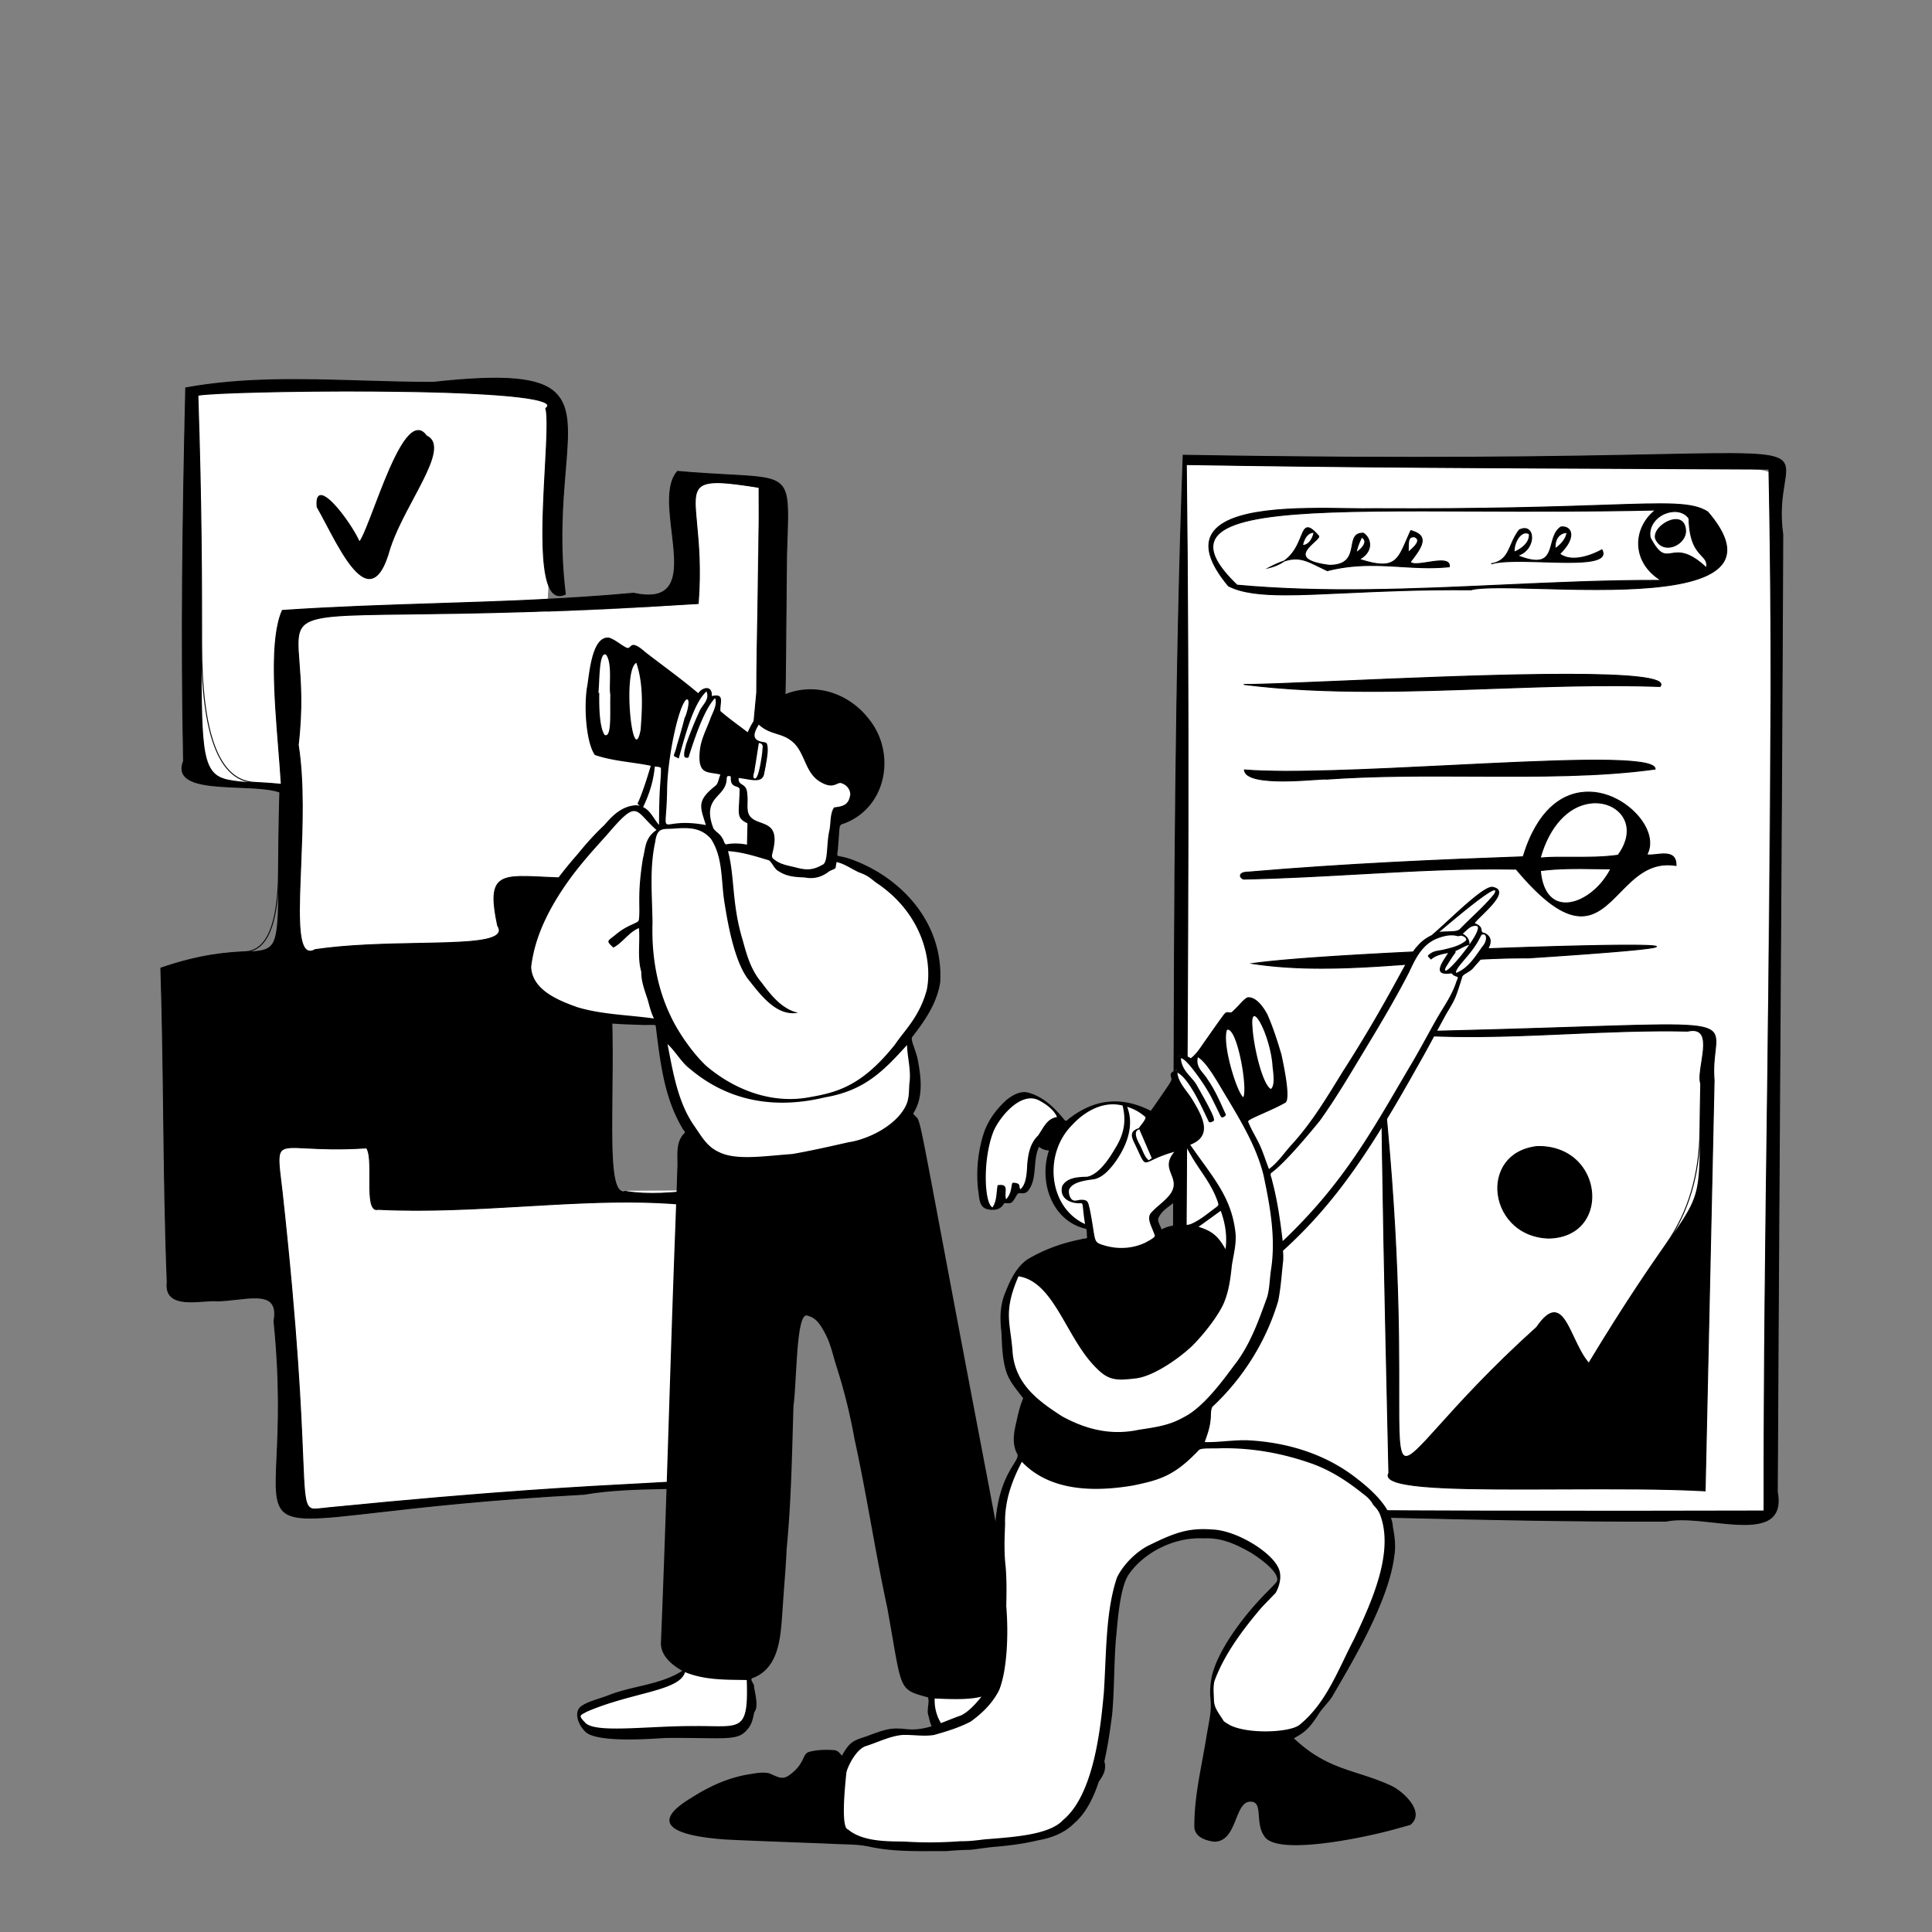 <svg xmlns="http://www.w3.org/2000/svg" viewBox="0 0 3000 3000" width="3000" height="3000"><rect x="0" y="0" width="3000" height="3000" fill="#808080" stroke="none"/><g transform="translate(249.0 586.5) rotate(0.0 1262.25 891.0) scale(1.5 1.5)"><svg width="1683.044" height="1187.67" viewBox="0 0 1683.044 1187.67"><g><g><path d="M1060.489 1171.147c.991-357.259 5.899-719.545 1.579-1081.242 711.532 12.719 595.888-16.293 606.279 40.641-2.759 352.642-5.429 692.2-8.171 1042.631-196.69.435-399.243.407-599.687-2.03Z" fill="#fff"/><g><path d="M1058.853 80.264c764.936 13.371 602.569-43.836 620.685 82.294-1.378 330.988-4.038 656.953-5.688 990.712 10.735 58.481-74.973 21.581-115.134 30.421-169.226.668-331.84-6.468-501.506-7.892-20.989 6.816-5.894-69.427-9.619-91.237 3.294-337.647-.921-668.512 11.262-1004.298Zm1.636 1090.883c199.017 2.38 397.146 2.531 599.687 2.03-.626-357.518 12.262-727.044 5.043-1078.536-198.854-1.061-399.996-1.307-603.151-4.736 4.297 359.339-.543 717.715-1.579 1081.242Z"/><path d="M1639.656 1187.646c-10.056 0-21.287-1.228-32.355-2.437-17.465-1.908-35.524-3.882-48.477-1.031l-.105.012c-97.358.388-194.326-1.855-288.102-4.021-69.467-1.604-141.298-3.265-213.33-3.869-2.449.774-4.555.494-6.263-.831-7.632-5.925-6.01-31.46-4.441-56.153.898-14.127 1.746-27.471.516-34.67 1.026-106.021 1.325-212.894 1.614-316.248.629-225.024 1.28-457.709 9.641-688.152l.018-.49.491.008c247.509 4.328 398.548 1.251 488.791-.586 92.539-1.885 123.712-2.52 132.397 7.463 4.366 5.018 3.175 12.435 1.373 23.662-1.979 12.326-4.689 29.208-1.389 52.185-.759 183.29-1.936 368.331-3.073 547.28-.921 144.784-1.873 294.496-2.61 443.505 2.137 11.593.618 20.028-4.652 25.696-6.192 6.66-17.151 8.678-30.042 8.678Zm-65.035-5.899c10.204 0 21.616 1.248 32.788 2.469 25.013 2.733 50.874 5.56 61.557-5.928 5.04-5.421 6.477-13.575 4.393-24.929.729-149.101 1.682-298.814 2.603-443.598 1.138-178.948 2.314-363.989 3.078-547.205-3.317-23.055-.593-40.023 1.396-52.413 1.758-10.949 2.919-18.182-1.14-22.847-8.377-9.629-39.433-8.996-131.623-7.12-90.189 1.837-241.106 4.911-488.338.595-8.343 230.262-8.994 462.778-9.623 687.629-.289 103.355-.588 210.229-1.622 316.166 1.242 7.226.391 20.626-.511 34.813-1.48 23.296-3.158 49.699 4.056 55.3 1.47 1.14 3.242 1.351 5.42.645l.077-.025h.081c72.066.605 143.929 2.266 213.425 3.871 93.752 2.166 190.699 4.405 288.021 4.021 4.75-1.039 10.162-1.443 15.961-1.443Zm-87.862-7.83c-133.533 0-278.583-.504-426.275-2.27l-.496-.006v-.495c.308-107.412.956-216.015 1.582-321.042 1.487-249.272 3.025-507.032-.002-760.193l-.006-.515.514.009c161.191 2.721 323.079 3.446 479.635 4.148 41.266.185 82.437.369 123.511.588l.487.002.01.487c4.317 210.208 1.395 430.5-1.431 643.54-1.899 143.209-3.864 291.294-3.612 435.005v.5h-.499c-54.886.136-112.98.239-173.418.239Zm-425.768-3.264c214.159 2.557 422.777 2.462 598.685 2.025-.246-143.562 1.716-291.474 3.613-434.521 2.823-212.861 5.742-432.978 1.44-643.019-40.911-.218-81.92-.402-123.022-.586-156.397-.701-318.102-1.425-479.133-4.139 3.02 253.006 1.482 510.587-.004 759.697-.625 104.866-1.272 213.293-1.579 320.542Z"/></g></g><path d="m397.347 293.888 14.952-264.744-40.459-20.23H35.928V404.71l31.619 10.841 74.195 12.906-28.489 367.651s19.35 376.446 21.989 376.446 246.767-20.625 246.767-20.625l220.273-12.798-4.398-227.803.688-70.356-144.934.872-10.555-251.111V351.398l-45.736-57.513Zm894.365-112.862c-.307-4.245-1.504-22.403 10.412-14.44-.394 4.119-3.033 8.858-10.412 14.44Zm-109.307-7.908c3.468-2.293-1.1-12.773 11.913-12.754-.122 3.658-4.198 13.187-11.913 12.754Zm55.452 7.799c.994-1.797 1.448-18.315 8.755-14.248.946 5.395-.692 9.047-8.755 14.248Zm163.551-.376c-1.231-5.592 3.148-16.83 11.791-19.857 9.796.701-1.267 16.873-11.791 19.857Zm42.537-3.564c-.91-9.671 4.07-16.373 12.058-16.782.079 4.936-5.161 12.397-12.058 16.782Z" fill="#fff"/><path d="M556.759 233.748c7.518-127.015-35.609-134.085 65.517-119.662-7.826 79.103 0 160.227-6.82 245.17-21.479 244.215 28.733 175.166-152.087 203.301-9.527-28.847 1.375-46.23-63.203-45.687-65.68-1.209-56.612-2.344-49.749 63.667-59.276 2.328-120.447 7.119-184.055 10.791-42.801 25.183-9.434-129.877-22.77-195.751-.185-216.483-52.544-126.182 413.168-161.829Zm871.65 263.443c8.434-71.428 118.986-77.198 80.656-2.856-25.565 4.708-50.562.272-80.656 2.856Zm.193 13.064c24.64-3.245 48.601-1.809 72.947-1.825-14.66 30.877-67.241 60.749-72.947 1.825Zm119.33-373.273c-23.607 18.465-25.247 53.788 5.808 72.845-374.175 6.11-500.235 37.123-452.77-53.611 120.637-38.961 368.229-8.387 446.962-19.234Zm-254.064 53.742c9.255-5.358 20.726-42.091-4.551-27.117 4.294 29.244-32.655 34.341-48.239 24.31 16.031-.27 9.025-42.309-3.891-23.12-4.768 6.131 1.367 18.937-14.82 25.621-73.686 11.848-9.898-21.715-29.797-34.22-9.594-9.21-12.948 32.236-44.849 40.465 67.795-31.42 15.629 18.37 94.154-4.232 12.289 7.624 60.934 2.593 92.438 3.277 11.108-10.378-26.228-.66-40.446-4.985Zm198.424-12.578c-11.777 5.425-27.758 14.338-43.739 4.249 11.494-3.46 18.003-47.622-7.407-18.515 4.386 22.195-23.226 31.858-36.347 20.236 21-3.979 20.339-46.331-5.24-18.75-6.183 20.944 8.847 13.147-21.869 27.327 19.843-9.916 118.81 12.487 114.602-14.546Z" fill="#fff"/><path d="M1600.599 196.92c-19.876-22.491-42.322-6.366-56.596-25.86-16.326-25.674 35.683-48.366 41.07-16.247-7.198 17.179 12.851 21.741 15.526 42.107Zm-21.679-38.329c1.223-19.921-31.669-10.819-31.106 7.847 4.765 14.325 29.866 11.474 31.106-7.847Z" fill="#fff"/><g><path d="M123.664 428.944c-29.771-10.579-114.16 4.525-99.627-32.09-2.645-129.797-.805-253.744 2.229-386.285 82.286-15.048 167.81-5.79 255.886-5.741 207.155-22.806 115.57 43.688 137.065 219.247-42.068 20.394-12.66-166.615-20.222-192.308C432.046 7.619 55.271 13.024 38.832 18.294c14.651 440.401-25.947 391.428 86.412 402.647-3.79-61.423-14.895-143.971 1.052-180.022 123.545-8.422 239.164-6.404 363.596-17.788 80.325 17.514 16.287-92.881 45.445-126.144C658.374 107.899 650.938 87 648.189 184.852c-5.292 482.121 11.62 346.281-164.096 383.464-28.788-2.404-19.141 23.691-19.478 47.59 9.492 104.366-7.931 233.984 16.507 226.362 66.782 11.176 138.142-27.25 132.351 26.428-116.961-33.173-254.438-1.051-388.09-7.773-15.217 4.228-3.618-52.292-11.92-63.596-96.47 6.279-95.286-20.879-87.457 45.175 38.242 348.016 4.615 331.867 49.867 327.238 536.155-53.792 385.578 11.674 405.339-118.099-4.275-19.228-6.073-46.179-2.122-69.251-2.915-16.467.807-35.061.866-74.333 63.513-15.496 18.171 26.882 37.718 232.094-53.103 15.066-118.633 5.244-179.016 15.713-419.561 22.453-293.236 91.738-321.019-179.213 6.494-35.519-29.283-21.458-58.833-20.972-14.072-1.797-55.235 10.334-51.697-19.299-4.324-109.701-3.016-212.381-6.6-325.214 142.585-48.912 116.815 50.351 123.152-182.223Zm433.095-195.196c-524.753 32.764-392.37-38.771-414.046 146.374 14.331 90.648-15.612 230.226 17.695 211.91 88.421-12.909 206.047 2.37 188.753-24.917-12.705-59.088 5.928-51.392 65.061-49.281 26.572 5.025 39.626-9.122 49.146 44.723 194.807-37.649 123.145 68.711 154.016-236.587.173-66.817 3.102-143.95 2.429-212.441-100.661-16.508-53.944 4.488-63.053 120.219Z"/><path d="M155.294 1181.02c-13.873 0-22.636-1.982-27.993-6.982-9.242-8.628-8.461-25.896-7.042-57.242 1.372-30.313 3.444-76.12-3.116-140.093l-.007-.07.013-.07c1.608-8.798.692-14.893-2.801-18.631-6.268-6.708-20.372-5.104-35.303-3.407-6.69.761-13.608 1.547-20.229 1.655-3.354-.424-8.09-.076-13.573.326-12.355.904-27.729 2.031-34.874-5.448-3.252-3.404-4.516-8.362-3.754-14.736-2.328-58.916-3.041-117.156-3.729-173.479-.598-48.919-1.217-99.503-2.873-151.66l-.012-.369.35-.12C42.693 596.17 70.042 594.7 88.14 593.728q32.996-1.772 33.667-81.254c.184-21.683.411-48.647 1.349-83.178-9.88-3.4-25.413-4.05-41.848-4.739-24.732-1.036-50.307-2.106-57.468-13.144-2.505-3.861-2.607-8.79-.304-14.649-2.583-126.816-.976-246.106 2.231-386.206l.009-.407.401-.073C85.703-.809 145.848.981 209.524 2.878c23.707.706 48.221 1.436 72.629 1.449 73.803-8.129 110.668-4.883 127.191 11.204 15.769 15.353 13.597 41.485 10.311 81.042-2.8 33.695-6.284 75.629.059 127.44l.043.355-.321.156c-4.394 2.129-8.245 2.128-11.447-.002-16.587-11.035-12.945-77.537-10.019-130.972 1.573-28.726 2.932-53.535.546-61.643l-.1-.337.284-.208c2.396-1.75 1.852-2.82 1.673-3.171-4.107-8.072-69.167-13.112-178.499-13.829-86.498-.563-172.907 1.916-182.529 4.307 3.876 116.697 3.873 197.866 3.87 257.155q-.006 139.572 53.728 142.563c8.076.45 17.211.958 27.766 1.998-.732-11.758-1.713-24.083-2.75-37.121-4.228-53.149-9.019-113.389 3.879-142.548l.123-.276.301-.021c54.006-3.681 107.313-5.395 158.865-7.051 66.216-2.128 134.687-4.328 204.72-10.735l.077-.007.075.016c15.735 3.431 26.636 2.147 33.324-3.927 11.681-10.607 8.887-34.086 5.929-58.944-2.915-24.501-5.93-49.836 5.71-63.114l.167-.191.252.022c21.275 1.887 38.766 2.829 52.821 3.585 31.446 1.693 47.23 2.543 54.937 11.128 7.703 8.581 7.161 24.707 6.082 56.834-.174 5.179-.362 10.777-.532 16.83-.438 39.88-.726 75.76-.979 107.416q-2.158 269.16-73.346 268.694c-21.763-.14-51.572-.338-90.168 7.829l-.072.015-.073-.006c-7.388-.62-12.537.623-15.737 3.792-5.528 5.472-4.726 16.418-3.875 28.006.368 5.012.748 10.194.676 15.3 3.772 41.444 3.299 86.459 2.881 126.176-.542 51.479-.969 92.141 8.287 99.025 1.363 1.013 2.896 1.235 4.69.676l.114-.035.118.02c24.561 4.111 49.507 1.518 71.518-.771 25.794-2.68 46.167-4.798 55.812 4.884 4.798 4.816 6.576 12.295 5.437 22.861l-.063.589-.57-.162c-72.904-20.678-152.536-16.03-236.843-11.111-49.557 2.892-100.803 5.882-151.055 3.361-1.703.452-3.182.21-4.401-.722-4.852-3.71-4.771-17.699-4.687-32.511.072-12.533.146-25.485-3.134-30.349-28.16 1.817-48.352.769-61.729.075-14.37-.748-22.286-1.157-25.728 2.532-3.854 4.13-2.648 14.04-.247 33.781.312 2.563.644 5.296.99 8.211 16.08 146.331 19.495 229.245 21.329 273.79 1.462 35.508 2.01 48.795 6.906 52.926 2.806 2.368 7.139 1.811 14.315.889 2.007-.258 4.282-.551 6.77-.805 165.736-16.629 265.854-21.861 325.673-24.988 56.389-2.947 77.488-4.051 82.866-11.21 2.868-3.818 1.496-9.675-.581-18.54-3.049-13.015-7.655-32.677-3.076-62.846-3.813-17.203-6.364-44.395-2.121-69.268-1.679-9.565-1.134-19.975-.38-34.364.547-10.446 1.229-23.446 1.253-39.971v-.392l.381-.093c16.271-3.971 24.565-3.9 29.584.247 7.869 6.504 7.054 22.84 5.43 55.386-1.852 37.122-4.651 93.223 3.319 176.9l.04.414-.401.113c-29.385 8.338-61.988 9.057-96.506 9.818-27.314.603-55.558 1.226-82.56 5.907-98.227 5.26-167.816 13.228-213.866 18.5-31.458 3.603-53.821 6.162-69.585 6.162Zm-37.149-204.348c6.558 64.009 4.484 109.839 3.112 140.169-1.405 31.05-2.179 48.153 6.726 56.466 11.107 10.369 37.956 7.294 96.782.559 46.061-5.274 115.669-13.244 213.867-18.499 27.017-4.688 55.299-5.312 82.65-5.915 34.294-.756 66.697-1.472 95.855-9.667-7.929-83.52-5.134-139.539-3.284-176.629 1.557-31.196 2.414-48.381-5.068-54.564-4.641-3.836-12.863-3.88-28.329-.14-.035 16.362-.711 29.254-1.254 39.629-.753 14.366-1.296 24.746.381 34.224l.015.085-.015.086c-4.247 24.798-1.691 51.933 2.117 69.059l.02.091-.014.093c-4.573 30.032.013 49.607 3.047 62.561 2.141 9.139 3.555 15.176.407 19.368-5.659 7.533-25.302 8.56-83.614 11.607-59.81 3.127-159.913 8.359-325.624 24.984-2.474.253-4.741.545-6.742.802-7.195.925-11.947 1.534-15.088-1.115-5.232-4.415-5.784-17.821-7.26-53.649-1.834-44.532-5.248-127.425-21.324-273.717-.345-2.909-.677-5.642-.989-8.203-2.516-20.676-3.664-30.113.508-34.584 3.759-4.03 11.362-3.635 26.51-2.849 13.398.696 33.646 1.747 61.892-.092l.273-.018.162.221c3.634 4.948 3.562 17.685 3.484 31.168-.08 13.915-.162 28.303 4.294 31.71.99.756 2.169.93 3.605.532l.078-.021.081.004c50.225 2.528 101.469-.464 151.027-3.356 84.173-4.912 163.692-9.551 236.602 10.985.979-9.935-.728-16.958-5.211-21.459-9.307-9.344-29.472-7.249-55-4.595-22.04 2.29-47.014 4.885-71.67.781-2.044.608-3.884.315-5.469-.864-9.665-7.188-9.235-48.074-8.69-99.838.417-39.693.891-84.682-2.879-126.127.069-5.115-.309-10.275-.675-15.266-.867-11.824-1.687-22.993 4.169-28.79 3.411-3.376 8.788-4.714 16.45-4.084 38.667-8.173 68.518-7.979 90.31-7.835q70.192.445 72.339-267.702c.253-31.656.542-67.537.979-107.427.17-6.063.358-11.663.532-16.844 1.07-31.86 1.607-47.852-5.827-56.133-7.43-8.277-23.076-9.119-54.247-10.797-14.006-.754-31.422-1.691-52.6-3.565-11.152 12.998-8.179 37.981-5.303 62.146 2.989 25.121 5.813 48.849-6.25 59.803-6.934 6.296-18.102 7.663-34.134 4.18-70.035 6.404-138.495 8.604-204.702 10.732-51.445 1.653-104.643 3.363-158.527 7.028-12.644 29.033-7.88 88.926-3.676 141.789 1.055 13.258 2.051 25.781 2.788 37.725l.036.587-.585-.059c-10.782-1.077-20.093-1.595-28.308-2.052q-54.679-3.044-54.672-143.562c.002-59.347.006-140.626-3.882-257.514l-.013-.377.359-.115c7.782-2.495 93.849-5.037 183.201-4.456 64.478.423 173.521 2.853 179.383 14.376.701 1.378.131 2.798-1.695 4.222 2.305 8.593.957 33.206-.601 61.646-2.913 53.181-6.538 119.366 9.574 130.084 2.852 1.898 6.17 1.926 10.135.087-6.296-51.747-2.817-93.625-.02-127.287 3.263-39.273 5.419-65.219-10.012-80.243C392.36.4 355.727-2.764 282.203 5.329c-24.478-.011-48.999-.741-72.713-1.447C146.017 1.988 86.049.202 26.757 10.988c-3.201 139.943-4.802 259.147-2.22 385.856l.002.101-.037.094c-2.247 5.661-2.189 10.185.176 13.831 6.88 10.604 32.192 11.664 56.67 12.688 16.703.7 32.479 1.36 42.483 4.915l.342.122-.01.363c-.945 34.695-1.174 61.77-1.358 83.524q-.68 80.422-34.614 82.245c-17.992.967-45.156 2.425-87.169 16.794 1.648 52.034 2.266 102.502 2.862 151.31.689 56.316 1.401 114.55 3.726 173.531-.737 6.228.402 10.783 3.481 14.006 6.819 7.139 21.934 6.031 34.078 5.141 5.537-.406 10.318-.758 13.702-.324 6.5-.112 13.394-.896 20.061-1.652 15.188-1.727 29.536-3.356 36.146 3.718 3.715 3.976 4.718 10.329 3.067 19.423Zm36.889-382.51c-1.286 0-2.462-.328-3.521-.983-10.062-6.231-8.615-41.599-6.784-86.375 1.687-41.234 3.598-87.971-2.51-126.603l-.01-.068.008-.068c4.489-38.345 2.381-65.419.842-85.188-1.508-19.367-2.418-31.056 4.267-38.369 10.239-11.201 37.151-11.524 109.077-12.388 62.183-.747 156.111-1.875 299.893-10.843 2.774-35.721.236-62.271-1.619-81.677-1.937-20.252-3.105-32.476 3.513-38.664 7.752-7.249 26.075-5.744 61.705.101l.415.068.004.42c.386 39.259-.418 81.685-1.195 122.714-.597 31.479-1.16 61.212-1.233 89.733-8.149 80.618-9.143 131.965-9.8 165.943-.587 30.343-.882 45.573-6.003 53.285-5.188 7.813-15.092 7.853-34.821 7.932-21.342.085-53.595.215-103.796 9.917l-.499.097-.088-.5c-7.403-41.873-16.605-42.224-33.31-42.862-4.541-.173-9.687-.37-15.436-1.457-6.076-.211-11.666-.485-17.071-.75-24.978-1.224-40.055-1.963-46.879 6.074-5.577 6.568-5.737 19.107-.547 43.274 1.889 3.015 2.236 5.679 1.033 7.917-5.23 9.73-39.772 10.404-83.503 11.258-33.875.661-72.264 1.411-106.592 6.415-2.02 1.098-3.869 1.648-5.535 1.648Zm-11.817-214.051c6.109 38.716 4.198 85.477 2.51 126.732-1.746 42.691-3.254 79.561 6.312 85.484 2.15 1.331 4.81 1.091 8.128-.734l.168-.057c34.413-5.024 72.874-5.775 106.806-6.438 43.405-.847 77.689-1.517 82.642-10.731 1.044-1.943.703-4.228-1.045-6.985l-.066-.163c-5.282-24.564-5.066-37.375.744-44.217 7.144-8.414 22.404-7.666 47.691-6.426 5.402.265 10.989.539 17.133.758 5.75 1.082 10.857 1.277 15.363 1.449 16.593.634 26.634 1.015 34.167 43.187 50.009-9.625 82.175-9.753 103.484-9.839 19.374-.078 29.099-.117 33.992-7.485 4.96-7.47 5.253-22.602 5.836-52.75.658-33.995 1.652-85.367 9.803-165.976.071-28.48.635-58.217 1.231-89.701.774-40.877 1.575-83.137 1.199-122.265-34.292-5.611-53.072-7.182-60.445-.289-6.259 5.851-5.107 17.891-3.2 37.838 1.866 19.521 4.422 46.256 1.587 82.283l-.034.433-.433.027c-144.045 8.994-238.124 10.124-300.376 10.872-69.597.836-98.404 1.182-108.351 12.063-6.393 6.993-5.495 18.52-4.008 37.617 1.542 19.798 3.652 46.909-.838 85.313Z"/></g><g><path d="M1264.036 715.054c54.304 500.198-54.578 461.91 160.726 267.983 28.567-41.82 33.481 14.086 53.961 37.252 129.664-214.751 111.88-121.054 115.89-289.506-5.194-14.196 16.93-61.025-13.517-54.373-106.392-2.299-207.866 12.938-314.257 1.271 411.974-8.2 335.159-25.609 341.601 49.738-3.154 144.466-6.166 281.146-9.306 424.894-122.611-6.837-343.09 7.922-327.366-18.388-3.058-139.104-6.501-276.555-7.731-418.87Z"/><path d="m1599.621 1152.841-.517-.029c-42.378-2.361-96.297-2.146-148.441-1.936-92.409.37-172.223.693-179.616-12.276-.84-1.475-.768-3.091.216-4.807-.469-21.33-.947-42.622-1.425-63.898-2.587-115.233-5.262-234.39-6.304-354.836l.997-.059c18.27 168.284 18.076 273.65 17.959 336.605-.076 41.34-.115 62.09 5.834 64.38 5.247 2.012 15.99-9.911 35.489-31.57 21.083-23.418 52.939-58.805 100.567-101.709 7.314-10.694 13.592-15.69 19.174-15.234 8.157.646 13.641 12.266 19.991 25.719 4.46 9.449 9.068 19.212 15.102 26.254 38.093-63.056 63.488-99.523 80.309-123.678q33.652-48.324 34.373-115.911c.14-13.108.314-29.416.779-48.99-1.732-4.882-.417-13.261.975-22.128 1.922-12.247 3.91-24.91-1.577-30.081-2.577-2.428-6.603-3.002-12.306-1.757l-.058.013h-.06c-42.072-.91-83.996.951-124.539 2.752-61.662 2.739-125.423 5.57-189.762-1.485l.045-.997c85.936-1.71 151.397-3.848 199.195-5.408 101.928-3.327 132.69-4.332 141.608 5.347 4.15 4.505 3.365 11.325 2.278 20.765-.893 7.76-2.005 17.417-.973 29.491-1.631 74.858-3.226 147.575-4.821 220.267-1.485 67.694-2.969 135.366-4.483 204.681l-.011.518Zm-103.839-3.087c36.895 0 72.752.37 102.861 2.03 1.51-69.133 2.991-136.639 4.472-204.163 1.595-72.692 3.189-145.409 4.822-220.214-1.039-12.12.079-21.833.977-29.637 1.096-9.518 1.819-15.806-2.021-19.974-8.607-9.342-41.929-8.254-140.84-5.025-46.286 1.511-109.136 3.563-191.103 5.245 61.53 5.978 122.5 3.27 181.548.648 40.539-1.801 82.459-3.662 124.546-2.755 6.018-1.305 10.32-.645 13.147 2.019 5.871 5.532 3.842 18.46 1.879 30.963-1.38 8.791-2.683 17.094-.991 21.72l.032.089-.002.095c-.467 19.609-.641 35.945-.781 49.071q-.725 67.896-34.552 116.472c-16.866 24.219-42.353 60.818-80.628 124.211l-.352.582-.451-.51c-6.35-7.183-11.105-17.259-15.705-27.004-5.958-12.624-11.586-24.548-19.166-25.149-5.202-.401-11.194 4.445-18.303 14.853l-.079.089c-47.614 42.887-79.462 78.265-100.537 101.676-20.44 22.704-30.7 34.098-36.591 31.834-6.591-2.537-6.555-22.211-6.476-65.315.114-61.655.301-164.016-16.864-326.329 1.101 116.956 3.698 232.632 6.211 344.599.479 21.323.958 42.663 1.428 64.041l.003.144-.074.124c-.867 1.449-.958 2.733-.279 3.924 7.104 12.462 90.473 12.124 178.743 11.771 14.997-.061 30.147-.122 45.123-.122Z"/></g><g><path d="M1569.017 504.943c-69.724-11.389-67.886 120.21-165.46 3.806-92.791-1.834-184.377 8.288-282.278 10.273-4.092-1.433-6.075-7.235 5.55-7.26 93.005-8.001 185.826-12.315 283.928-15.797 38.475-126.062 150.891-42.855 127.973-2.223 7.953 2.387 30.689-8.142 30.286 11.201Zm-140.608-7.752c24.034-2.133 52.095 1.098 80.646-2.856 39.209-53.313-54.711-90.495-80.646 2.856Zm.193 13.064c4.43 53.25 54.1 35.657 72.947-1.825-24.346.016-48.306-1.419-72.947 1.825Z"/><path d="M1470.878 557.654c-.432 0-.866-.008-1.304-.025-18.091-.705-39.145-16.079-66.253-48.384-54.288-1.063-107.169 1.909-163.154 5.054-38.517 2.164-78.344 4.401-118.877 5.223l-.09.002-.085-.03c-2.29-.801-3.792-2.736-3.494-4.5.234-1.387 1.742-3.716 9.208-3.732 99.53-8.564 199.173-12.787 283.556-15.784 15.213-49.534 40.559-63.4 59.164-66.306 27.308-4.265 52.583 12.314 64.51 29.523 8.594 12.399 10.551 25.008 5.422 34.718 2.238.447 5.531.076 9.001-.315 6.41-.725 13.675-1.543 17.807 2.226 2.265 2.066 3.321 5.216 3.229 9.63l-.012.576-.568-.093c-26.378-4.309-42.287 11.916-57.67 27.606-12.399 12.647-24.129 24.61-40.389 24.611Zm-90.479-49.629c7.705 0 15.418.071 23.168.224l.228.004.146.174c26.983 32.191 47.851 47.507 65.671 48.201 16.51.648 28.371-11.466 40.941-24.286 15.451-15.76 31.42-32.054 57.97-27.985-.012-3.807-.966-6.524-2.909-8.297-3.796-3.463-10.821-2.67-17.021-1.971-3.901.441-7.585.856-10.006.13l-.599-.18.307-.545c5.323-9.438 3.479-21.915-5.059-34.232-11.756-16.961-36.652-33.304-63.534-29.104-18.365 2.869-43.416 16.639-58.467 65.951l-.104.341-.356.013c-84.446 2.998-184.213 7.219-283.903 15.796-4.887.012-7.961 1.096-8.266 2.901-.211 1.249.995 2.711 2.755 3.359 40.484-.823 80.27-3.058 118.749-5.22 48.094-2.702 93.907-5.275 140.289-5.275Zm74.642 36.232c-1.702 0-3.371-.153-4.995-.468-12.555-2.434-20.348-14.328-21.942-33.493l-.04-.475.472-.062c18.838-2.48 37.613-2.228 55.765-1.981 5.645.076 11.479.152 17.247.151h.812l-.365.725c-10.537 20.956-30.298 35.603-46.954 35.603Zm-25.9-33.568c1.641 18.4 9.122 29.798 21.096 32.119 16.629 3.219 39.138-11.93 50.496-33.878-5.505-.004-11.062-.079-16.444-.152-17.966-.244-36.539-.494-55.147 1.911Zm-1.407-12.936.193-.696c9.079-32.677 28.536-54.043 52.048-57.155 14.804-1.963 28.609 3.947 35.173 15.044 6.655 11.253 4.581 25.717-5.691 39.684l-.125.17-.209.029c-16.417 2.273-32.506 2.179-48.062 2.085-11.515-.07-22.387-.133-32.608.774l-.719.064Zm57.834-57.222c-1.797 0-3.62.119-5.462.363-22.935 3.035-41.972 23.852-51.02 55.737 10.057-.846 20.713-.783 31.981-.715 15.455.092 31.437.187 47.709-2.047 9.916-13.576 11.926-27.566 5.511-38.412-5.546-9.378-16.463-14.925-28.719-14.925Z"/></g><g><path d="M1357.252 219.569c-137.715-1.232-214.835 14.909-251.545-4.029-80.116-95.96 99.116-78.441 151.028-79.951 264.562 1.431 317.752-14.215 345.091 3.361 98.544 114.508-200.552 69.333-244.577 80.463l.003.156Zm190.68-82.587c-300.517 6.898-537.776-22.322-433.388 77.755 144.535 13.318 291.51-5.413 439.196-4.91-31.054-19.057-29.415-54.38-5.808-72.845Zm52.667 59.938c2.863-15.506-17.114-9.258-18.182-51.353-11.389-16.126-44.313-2.691-40.145 20.064 19.386 36.977 20.965-3.847 58.327 31.289Z"/><path d="M1165.273 225.306c-26.311 0-45.94-2.174-59.795-9.322l-.155-.124c-18.168-21.761-24.244-39.367-18.059-52.33 14.556-30.502 91.528-29.324 142.464-28.543 10.729.163 19.999.305 26.992.103 113.27.616 188.406-1.926 238.123-3.605 66.576-2.25 91.487-3.091 107.253 7.045l.108.094c17.704 20.572 23.632 37.421 17.618 50.078-16.521 34.772-118.103 32.036-192.274 30.037-31.439-.847-58.639-1.581-69.792 1.064l.005.27-.514-.004c-52.072-.466-96.001 1.576-131.304 3.218-23.266 1.082-43.408 2.018-60.67 2.018Zm-59.247-10.165c22.721 11.664 61.386 9.866 119.871 7.147 35.199-1.636 78.982-3.67 130.845-3.224v-.039l.384-.098c11.036-2.79 37.254-2.084 70.449-1.188 73.895 1.988 175.102 4.718 191.344-29.467 5.823-12.255-.04-28.722-17.425-48.941-15.508-9.924-40.358-9.086-106.617-6.848-49.725 1.68-124.872 4.222-238.145 3.605-6.998.204-16.276.061-27.02-.103-47.601-.729-127.267-1.949-141.545 27.975-5.995 12.563.014 29.783 17.858 51.18Zm123.19 4.861c-38.438 0-76.813-1.274-114.718-4.767l-.174-.016-.126-.121c-20.726-19.87-28.535-35.138-23.872-46.676 12.874-31.856 120.92-31.443 270.466-30.874 56.554.216 120.652.46 187.128-1.066l1.506-.035-1.187.929c-11.655 9.117-18.148 22.765-17.368 36.508.809 14.246 9.023 26.859 23.13 35.516l1.519.932-1.783-.006c-55.55-.18-111.848 2.383-166.287 4.869-52.089 2.379-105.217 4.806-158.235 4.806Zm-114.452-5.747c90.061 8.282 182.881 4.043 272.641-.058 53.882-2.461 109.588-5.021 164.601-4.875-13.493-8.796-21.333-21.303-22.133-35.381-.772-13.611 5.412-27.123 16.601-36.426-65.961 1.49-129.542 1.248-185.686 1.033-149.148-.571-256.915-.98-269.535 30.248-4.483 11.093 3.208 25.964 23.511 45.459Zm486.161-16.342-.667-.628c-18.621-17.511-28.05-16.007-35.625-14.802-7.551 1.203-13.004 2.071-22.803-16.62l-.049-.142c-2.24-12.229 6.111-21.636 15.381-25.533 8.468-3.561 19.689-3.369 25.664 5.091l.088.124.004.152c.633 24.967 7.856 32.677 13.129 38.306 3.488 3.723 6.242 6.663 5.044 13.15l-.167.901Zm-29.868-17.074c6.689 0 15.65 2.529 29.196 15.075.71-5.341-1.572-7.778-4.937-11.37-5.373-5.735-12.727-13.584-13.396-38.811-5.676-7.885-16.312-8.014-24.373-4.624-8.882 3.734-16.89 12.71-14.798 24.357 9.442 17.987 14.331 17.205 21.724 16.028 1.962-.313 4.119-.656 6.583-.656Z"/></g><g><path d="M1437.071 890.665c-61.787-2.083-73.307-87.26-11.96-94.793 68.872-1.86 77.571 93.746 11.96 94.793Z"/><path d="M1437.067 891.165h-.013c-33.395-1.126-51.944-26.036-53.008-50.06-.827-18.671 9.416-41.851 41.003-45.729 21.489-.581 39.55 8.551 49.599 25.055 9.357 15.368 10.226 34.685 2.215 49.212-7.494 13.589-21.623 21.232-39.784 21.522h-.012Zm-10.056-94.819c-.627 0-1.253.009-1.886.026-30.862 3.792-40.887 26.444-40.079 44.689 1.043 23.563 19.25 47.993 52.03 49.104 17.781-.287 31.601-7.747 38.912-21.005 7.842-14.219 6.981-33.143-2.193-48.209-9.562-15.703-26.542-24.604-46.784-24.604Z"/></g><g><path d="M206.022 170.267c12.209-14.983 45.845-143.644 69.438-109.98 25.732 11.765-22.444 69.001-37.901 116.38-20.859 76.199-54.253-6.352-75.247-42.884-3.32-34.976 35.633 17.092 43.709 36.484Z"/><path d="M216.347 208.415c-14.947.002-31.451-31.255-44.779-56.495-3.44-6.516-6.69-12.669-9.689-17.888l-.064-.202c-.7-7.37.453-11.483 3.425-12.225 9.634-2.412 34.305 32.687 40.901 47.673 3.586-5.075 8.96-19.179 15.137-35.392 13.2-34.644 29.628-77.758 44.687-79.629 3.563-.444 6.862 1.453 9.825 5.633 3.387 1.582 5.666 4.043 6.773 7.317 4.034 11.92-7.301 33.2-20.425 57.84-9.152 17.182-18.615 34.949-24.104 51.776-5.557 20.302-12.277 30.623-20.538 31.529-.381.042-.766.063-1.149.063Zm-53.546-74.786c2.992 5.213 6.228 11.34 9.652 17.824 13.529 25.621 30.384 57.5 44.936 55.905 7.697-.845 14.321-11.215 19.689-30.822 5.523-16.933 15.007-34.739 24.18-51.958 12.474-23.419 24.255-45.539 20.36-57.05-1.043-3.084-3.125-5.304-6.365-6.785l-.124-.056-.078-.111c-2.754-3.931-5.774-5.723-8.96-5.325-14.462 1.797-31.463 46.415-43.876 78.993-6.507 17.079-12.127 31.828-15.804 36.34l-.528.648-.321-.771c-6.337-15.215-31.568-50.008-40.078-47.883-2.372.592-3.299 4.413-2.682 11.053Z"/></g><g><path d="M1122.219 406.051c107.06 8.6 425.317-25.796 425.134-.91-100.911 14.082-228.053 2.255-340.614 10.455-1.197-1.476-82.801 9.617-84.52-9.546Z"/><path d="M1161.98 417.984c-20.141 0-39.401-2.326-40.259-11.889l-.053-.59.591.047c45.774 3.677 130.205-.512 211.855-4.564 103.169-5.121 200.619-9.955 212.429 1.366.877.84 1.317 1.779 1.31 2.791l-.003.432-.428.06c-56.919 7.943-120.793 7.652-188.416 7.349-50.707-.228-103.139-.466-152.231 3.11l-.26.019-.093-.114c-.803-.168-5.319.14-10.523.499-8.964.617-21.607 1.486-33.919 1.486Zm-39.181-11.386c2.607 13.746 51.84 10.36 73.031 8.902 8.142-.56 10.294-.669 11.008-.413 49.091-3.569 101.493-3.332 152.173-3.103 67.401.301 131.077.592 187.807-7.274-.101-.573-.42-1.111-.966-1.635-11.499-11.022-108.739-6.198-211.688-1.089-81.313 4.035-165.384 8.206-211.364 4.611Zm83.686 9.418Z"/></g><g><path d="M1552.516 319.638c-139.659-5.157-293.942 15.329-430.9-2.122 53.678.984 452.644-25.488 430.9 2.122Z"/><path d="M1253.77 325.187c-45.094 0-89.64-1.75-132.217-7.174l.072-.996c13.922.25 51.157-1.341 98.289-3.362 129.485-5.553 325.166-13.945 333.633 2.587.596 1.165.382 2.411-.638 3.706l-.158.2-.254-.01c-56.169-2.072-115.842.042-173.551 2.087-41.423 1.469-83.534 2.961-125.176 2.961Zm-123.987-7.181c79.581 9.231 165.723 6.176 249.127 3.22 57.637-2.044 117.231-4.157 173.362-2.097.638-.893.763-1.689.383-2.431-8.173-15.962-211.322-7.249-332.7-2.044-39.795 1.707-72.535 3.11-90.172 3.353Z"/></g><g><path d="M1130.747 606.451c103.306-15.023 670.747-30.992 285.394-5.813-95.943-.543-194.522 19.719-285.394 5.813Z"/><path d="M1202.017 611.808c-24.205 0-48.126-1.309-71.345-4.862l-3.312-.507 3.316-.482c40.337-5.866 148.6-11.621 236.466-15.05 61.739-2.41 179.207-6.022 181.878-2.444a.65.65 0 0 1 .074.669c-.432.937-1.579 3.424-132.919 12.006-36.499-.222-73.872 2.635-110.016 5.382-34.441 2.618-69.577 5.288-104.141 5.288Zm-67.751-5.341c55.28 7.913 114.505 3.412 171.815-.944 36.164-2.749 73.541-5.607 110.063-5.384 104.884-6.854 128.064-9.938 131.612-11.247-7.419-2.002-85.579-.708-181.748 3.061-85.003 3.331-189.192 8.849-231.742 14.515Z"/></g><g><path d="M1293.868 190.724c4.92 6.916 41.998-9.142 40.452 4.969-42.738 4.481-79.031-7.959-126.245 4.063-25.17-11.899-31.071-18.414-60.353-3.093 43.671-10.589 26.514-61.419 51.432-32.628 1.465 4.898-38.812 23.971 10.97 30.162 35.171.005 14.292-34.077 35.292-33.184 9.384 6.548 8.995 20.154-4.338 26.904 40.248 13.221 40.109-.8 53.41-29.585 18.492 5.02 12.712 15.725-.62 32.392Zm-2.156-9.698c1.343-1.838 16.493-12.452 6.476-16.335-7.464-.573-6.012 6.522-6.476 16.335Zm-109.307-7.908c.711 1.259 8.947.094 11.913-12.754-2.942-.897-9.291 1.371-11.913 12.754Zm55.452 7.799c3.374-1.487 14.594-11.113 5.616-15.939-1.116 3.14-3.842 7.577-5.616 15.939Z"/><path d="m1208.025 200.285-.163-.077c-2.74-1.295-5.252-2.527-7.591-3.674-14.679-7.196-22.352-10.956-36.646-6.33-4.156 2.933-9.308 5.375-15.784 6.945l-3.96.96 3.61-1.889c6.026-3.153 11.084-5.382 15.532-6.833 10.056-7.101 14.181-17.156 17.204-24.527 2.259-5.508 3.891-9.488 6.988-9.994 2.861-.466 6.549 2.175 12.318 8.841l.101.184c.466 1.56-1.85 3.693-5.055 6.646-4.514 4.159-10.132 9.334-8.702 13.793 1.407 4.386 9.585 7.539 24.309 9.37 19.33 0 21.295-10.458 23.029-19.684 1.345-7.155 2.603-13.904 12.223-13.504l.145.006.12.083c4.506 3.145 6.982 8.077 6.622 13.193-.395 5.603-4.01 10.657-9.974 14.009 33.993 10.944 37.964 1.776 47.411-20.043 1.321-3.052 2.688-6.208 4.273-9.639l.177-.383.408.111c6.688 1.815 10.516 4.467 11.705 8.106 1.911 5.855-3.087 13.824-11.81 24.761 2.281 2.323 10.082 1.115 17.636-.053 8.765-1.357 17.829-2.76 21.277.54 1.134 1.084 1.602 2.613 1.391 4.544l-.044.4-.401.042c-17.478 1.833-34.188.824-50.349-.152-23.573-1.425-47.948-2.896-75.825 4.203l-.174.044Zm-32.798-13.062c8.324 0 15.309 3.424 25.484 8.414 2.289 1.122 4.743 2.326 7.416 3.591 27.955-7.087 52.356-5.614 75.958-4.188 15.994.966 32.528 1.965 49.773.199.081-1.428-.288-2.515-1.121-3.312-3.093-2.958-11.909-1.592-20.433-.274-8.52 1.318-16.565 2.563-18.842-.638l-.219-.308.235-.295c8.671-10.84 13.686-18.661 11.895-24.146-1.052-3.223-4.524-5.625-10.608-7.339-1.505 3.271-2.816 6.299-4.085 9.231-9.52 21.987-13.864 32.022-49.757 20.233l-1.146-.376 1.076-.545c6.264-3.171 10.082-8.181 10.474-13.745.332-4.717-1.938-9.274-6.077-12.219-8.604-.293-9.688 5.439-11.051 12.696-1.716 9.13-3.856 20.493-24.066 20.495h-.007c-15.419-1.914-23.642-5.204-25.2-10.061-1.625-5.066 4.253-10.482 8.977-14.833 2.415-2.226 4.91-4.524 4.792-5.536-1.386-1.598-2.656-2.961-3.818-4.096l-.07.306c-2.106 9.126-7.019 12.966-10.585 13.482-1.106.161-1.95-.062-2.25-.595l-.095-.169.043-.189c1.746-7.579 4.989-10.833 7.401-12.229 1.744-1.008 3.667-1.341 5.145-.891l.172.052c-3.175-3.055-5.526-4.367-7.261-4.084-2.545.417-4.088 4.179-6.224 9.387-2.85 6.949-6.66 16.24-15.365 23.325 3.441-.921 6.523-1.342 9.441-1.342Zm-16.361 4.731c-1.817.74-3.741 1.598-5.791 2.58a43.94 43.94 0 0 0 5.791-2.58Zm24.096-19.021c.24.085.793.148 1.672-.078 3.166-.814 7.177-4.427 9.08-12.118-1.15-.186-2.568.139-3.895.906-1.811 1.047-5.087 3.9-6.857 11.29Zm108.172 9.733.079-1.663c.08-1.681.103-3.259.125-4.785.071-4.964.127-8.885 2.235-10.808 1.071-.977 2.594-1.375 4.655-1.217l.143.032c2.146.832 3.378 2.047 3.66 3.61.71 3.929-4.803 8.835-8.097 11.767-.859.765-1.602 1.426-1.816 1.719l-.982 1.344Zm6.249-17.507c-1.379 0-2.41.326-3.136.99-1.788 1.632-1.841 5.361-1.91 10.083a185.513 185.513 0 0 1-.073 3.524c.288-.264.625-.564 1.004-.901 2.932-2.609 8.388-7.465 7.778-10.842-.213-1.182-1.212-2.133-2.969-2.828a9.837 9.837 0 0 0-.694-.025Zm-60.218 16.61.203-.956c1.295-6.104 3.095-10.139 4.41-13.085.495-1.11.923-2.069 1.225-2.918l.195-.549.513.276c2.521 1.355 3.755 3.19 3.667 5.453-.188 4.809-6.697 10.229-9.318 11.384l-.894.394Zm6.57-16.064a60.285 60.285 0 0 1-1.044 2.431c-1.218 2.73-2.858 6.408-4.108 11.82 2.664-1.648 7.642-6.081 7.795-10.004.066-1.701-.822-3.127-2.643-4.247Z"/></g><g><path d="M1492.292 178.146c12.893 23.679-86.642 6.023-114.597 14.547 20.081-3.8 17.212-19.735 29.099-35.088 16.619-8.042 17.992 20.548-1.996 26.51 44.348 17.97 28.247-18.392 44.971-29.502 9.758-1.654 17.774 9.006-1.217 27.782 10.881 8.458 29.471 3.557 43.739-4.249Zm-90.884 2.395c5.285-2.039 16.81-8.667 15.708-18.894-7.839-4.662-16.213 7.818-15.708 18.894Zm42.537-3.564c6.898-4.386 12.137-11.847 12.058-16.782-7.988.409-12.969 7.111-12.058 16.782Z"/><path d="m1377.788 193.185-.239-.969a37.324 37.324 0 0 1 3.649-.894c9.908-3.053 12.867-9.858 16.516-18.249 2.119-4.872 4.521-10.395 8.685-15.773l.072-.093.106-.051c5.09-2.464 8.259-1.383 10.023-.042 2.827 2.15 4.029 6.527 3.138 11.425-1.031 5.662-5.114 12.584-13.478 15.622 11.581 4.536 19.699 5.511 24.798 2.984 5.345-2.65 7.025-8.839 8.805-15.391 1.818-6.694 3.697-13.615 9.63-17.557l.193-.077c4.352-.736 8.256.923 9.951 4.228 1.396 2.725 3.153 10.483-10.322 23.994 10.827 7.883 29.107 2.821 42.738-4.634l.439-.241.239.44c1.449 2.661 1.592 4.973.425 6.872-4.923 8.019-32.364 7.218-61.414 6.371-19.076-.555-38.734-1.129-50.325 1.146a33.592 33.592 0 0 1-3.629.889Zm28.857-3.535c7.988 0 16.615.252 25.126.5 27.489.802 55.912 1.63 60.533-5.894.917-1.493.846-3.272-.221-5.428-14.054 7.577-32.809 12.535-43.837 3.961l-.45-.35.405-.4c9.332-9.227 13.274-17.913 10.545-23.235-1.501-2.928-4.861-4.347-8.79-3.716-5.55 3.745-7.37 10.445-9.13 16.926-1.84 6.775-3.578 13.175-9.326 16.025-5.63 2.792-14.175 1.692-26.891-3.461l-1.32-.535 1.365-.407c8.823-2.632 13.067-9.618 14.098-15.278.824-4.525-.234-8.529-2.76-10.45-2.187-1.663-5.253-1.629-8.876.096-4.043 5.251-6.403 10.677-8.486 15.467-3.09 7.105-5.854 13.463-13.078 17.164 5.917-.739 13.191-.985 21.091-.985Zm-5.705-8.393-.032-.693c-.349-7.657 3.446-16.094 8.641-19.207 2.626-1.573 5.331-1.622 7.822-.14l.215.127.027.249c1.081 10.027-9.564 16.921-16.025 19.414l-.648.25Zm12.693-20.108c-1.183 0-2.384.355-3.569 1.066-4.667 2.797-8.244 10.572-8.175 17.595 6.173-2.562 15.537-8.894 14.755-17.857-.974-.536-1.985-.804-3.011-.804Zm29.891 16.689-.076-.813c-.496-5.265.733-9.902 3.459-13.056 2.253-2.607 5.39-4.084 9.071-4.273l.517-.026.008.518c.083 5.217-5.315 12.778-12.291 17.212l-.689.438Zm11.967-17.106c-3.169.284-5.867 1.623-7.828 3.891-2.403 2.78-3.557 6.83-3.285 11.472 6.035-4.096 10.83-10.725 11.113-15.362Z"/></g><g><path d="M1578.92 158.591c.021 14.876-23.943 25.117-31.106 7.846-3.459-13.477 30.26-31.952 31.106-7.846Z"/><path d="M1560.598 175.976c-5.932 0-10.752-3.334-13.246-9.347-1.129-4.377 1.318-9.583 6.523-13.992 5.224-4.425 13.553-7.991 19.502-5.36 2.616 1.157 5.789 4.057 6.042 11.297v.017c.013 8.733-7.826 15.521-15.412 17.037a17.448 17.448 0 0 1-3.409.348Zm8.202-28.607c-4.886 0-10.441 2.78-14.278 6.031-4.906 4.155-7.232 8.983-6.223 12.913 2.737 6.587 8.544 9.727 15.513 8.334 7.188-1.437 14.615-7.832 14.608-16.047-.188-5.316-2.072-8.916-5.448-10.409-1.287-.569-2.699-.822-4.173-.822Z"/></g></g></svg></g><g transform="translate(1716.0 990.0) rotate(0.0 -452.25 894.75) scale(-1.32 1.318)"><svg width="685.069" height="1357.751" viewBox="0 0 685.069 1357.751"><g fill="#fff"><path d="M315.828 264.478c1.921 11.521 1.115 6.259 8.48 10.738 15.727 14.622 52.035 6.396 60.794-.709 4.546-2.772 6.439-8.404 9.907-11.947 16.034-5.009 31.611-9.728 48.59-10.952-10.99 50.9-6.307 109.192-38.597 153.585-11.894 16.104-24.021 32.02-43.813 36.864 22.571 4.009 39.894-15.709 52.706-32.038 48.09-57.058 24.509-162.938 57.28-179.356 10.784-7.701 23.172-6.128 35.566-5.634 7.879.874 17.425-1.549 20.677 7.662 4.45 17.163 5.86 34.865 6.379 53.185-2.289 78.168 1.517 110.883-24.527 163.73-56.204 116.12-198.361 125.94-267.389 22.527-74.842-82.216-14.143-176.731 73.947-207.655z"/><path d="M369.144 544.637c-22.542 0-44.956-5.293-65.377-15.503-24.917-12.458-46.005-31.429-62.677-56.383-29.375-32.297-40.006-68.743-30.747-105.408 5.651-22.383 18.696-43.998 37.725-62.51 18.544-18.041 41.86-32.322 67.429-41.298l1.122-.394.195 1.173c1.215 7.281 1.215 7.281 2.915 7.783 1.063.314 2.672.789 5.099 2.265l.161.122c14.892 13.845 50.663 6.402 59.483-.754l.109-.077c2.562-1.562 4.292-4.215 5.965-6.781 1.137-1.743 2.312-3.545 3.748-5.012l.177-.18.24-.075c14.58-4.555 31.105-9.718 48.815-10.995l1.331-.096-.281 1.304c-3.286 15.221-5.207 31.442-7.063 47.129-4.397 37.14-8.944 75.544-31.703 106.833-10.249 13.877-21.75 29.45-39.535 35.793 18.494.487 33.392-15.04 46.833-32.173 25.648-30.432 30.882-75.783 35.087-112.222 3.683-31.915 6.863-59.484 22.463-67.376 9.919-7.047 21.264-6.491 32.23-5.953 1.297.064 2.595.127 3.894.179 1.764.193 3.589.226 5.354.257 6.31.112 13.461.239 16.227 8.072 4.869 18.769 5.983 37.566 6.436 53.49-.345 11.819-.547 22.322-.742 32.48-1.074 55.859-1.666 86.628-23.888 131.72-13.787 28.483-32.875 51.317-56.731 67.863-22.263 15.439-47.991 24.564-74.406 26.386-3.295.227-6.594.341-9.888.341zm-54.106-278.818c-24.856 8.901-47.509 22.87-65.575 40.447-18.762 18.253-31.619 39.542-37.181 61.566-9.092 36.004 1.399 71.838 30.338 103.628l.093.118c16.482 24.693 37.325 43.456 61.948 55.767 23.087 11.543 48.756 16.714 74.231 14.956 26.056-1.798 51.438-10.801 73.403-26.035 23.571-16.347 42.437-38.921 56.074-67.097 22.028-44.698 22.617-75.31 23.686-130.881.196-10.163.397-20.672.742-32.443-.448-15.754-1.553-34.411-6.347-52.905-2.278-6.441-7.873-6.541-14.351-6.656-1.811-.032-3.684-.065-5.469-.264a354.79 354.79 0 0 1-3.841-.175c-11.144-.546-21.666-1.062-31.034 5.628l-.133.08c-14.692 7.361-17.82 34.467-21.442 65.852-4.235 36.706-9.507 82.389-35.521 113.255-13.535 17.253-28.63 32.927-47.491 32.928a35.04 35.04 0 0 1-6.154-.55l-4.668-.829 4.605-1.127c19.895-4.869 32.3-21.666 43.245-36.486 22.447-30.86 26.963-69 31.33-105.885 1.81-15.285 3.679-31.075 6.815-46.004-16.884 1.409-32.741 6.34-46.79 10.729-1.222 1.293-2.247 2.866-3.33 4.527-1.784 2.735-3.627 5.562-6.542 7.361-9.525 7.645-46.073 15.348-61.977.693-2.156-1.3-3.533-1.706-4.542-2.004-2.746-.81-2.986-1.431-4.122-8.194z"/><path d="M545.608 393.84c4.814-16.384 1.315-34.075 2.787-51.549 28.475 16.008 26.077 31.547 36.064 16.314-13.117-18.049-36.149-20.984-36.062-26.46-1.476-38.553.07-93.676-20.635-105.448 24.306-23.127 23.785-32.966 48.837-5.082 18.907 21.999 38.36 41.767 55.202 65.812 32.621 43.903 47.5 96.18 41.868 109.19-18.267 49.914-124.023 47.692-142.929 52.19 6.101-17.391 13.808-35.801 14.868-54.967z"/><path d="m529.192 450.203.606-1.727c.928-2.646 1.893-5.315 2.865-8.007 5.435-15.033 11.055-30.577 11.946-46.684l.039-.227c2.966-10.095 2.733-20.534 2.487-31.587-.145-6.471-.294-13.162.263-19.764l.13-1.55 1.356.762c11.939 6.712 18.482 13.319 22.812 17.69 2.905 2.933 4.829 4.867 6.354 4.715 1.275-.128 2.841-1.688 5.188-5.188-7.616-10.14-18.305-15.244-26.146-18.989-5.865-2.801-9.74-4.651-9.694-7.518-.189-4.923-.328-10.095-.475-15.571-.939-35.204-2.11-79.017-19.655-88.992l-1.171-.666.976-.928c3.916-3.726 7.163-7.083 10.028-10.045 7.479-7.733 11.997-12.403 17.561-12.299 5.415.1 11.139 4.47 22.682 17.318 5.358 6.234 10.825 12.362 16.111 18.289 13.914 15.597 27.056 30.329 39.166 47.618 32.854 44.217 47.88 96.502 41.968 110.161-14.913 40.752-85.982 47.09-124.164 50.495-8.854.789-15.846 1.413-19.451 2.271zm17.408-56.192c-.928 16.359-6.584 32.005-12.056 47.138-.767 2.123-1.529 4.231-2.272 6.325 3.995-.711 10.29-1.272 17.975-1.958 37.739-3.365 107.986-9.63 122.484-49.243 5.616-12.979-9.793-65.264-41.732-108.25-12.059-17.216-25.163-31.905-39.036-47.457-5.293-5.933-10.766-12.068-16.122-18.3-10.955-12.194-16.511-16.552-21.215-16.639l-.135-.001c-4.645 0-8.917 4.418-15.952 11.691-2.647 2.737-5.62 5.811-9.15 9.207 17.442 11.601 18.553 53.194 19.535 89.98.146 5.47.284 10.636.474 15.602-.024 1.637 3.952 3.536 8.558 5.735 7.716 3.685 19.376 9.253 27.313 20.175l.406.559-.379.578c-3.046 4.646-4.955 6.451-7.045 6.661-2.478.249-4.547-1.838-7.974-5.297-4.083-4.122-10.17-10.268-21.004-16.572-.404 5.992-.27 12.08-.138 17.982.239 10.681.485 21.723-2.535 32.084zm-31.812 84.978c-28.416 160.127-82.221 135.001-156.492 127.673-130.631-22.722-134.737-46.322-125.294-126.593 38.221 43.378 60.169 55.258 101.98 62.774 73.883 17.053 137.551-7.955 179.806-63.854z"/><path d="M418.945 613.587c-12.16 0-25.153-1.641-38.967-3.386-7.038-.889-14.316-1.808-21.781-2.545-67.396-11.72-99.853-23.51-115.833-42.058-16.725-19.412-14.959-46.514-10.355-85.647l.262-2.226 1.481 1.681c36.347 41.25 58.145 54.674 101.407 62.451 36.132 8.339 70.179 6.813 101.244-4.525 30.266-11.046 56.37-30.879 77.587-58.948l2.51-3.32-.728 4.098c-11.831 66.672-28.896 105.676-53.702 122.747-12.944 8.909-27.331 11.678-43.125 11.678zm-185.21-131.18c-8.96 77.209-4.662 100.762 124.731 123.269 7.419.729 14.711 1.65 21.762 2.541 62.214 7.858 107.326 13.567 132.847-125.371-20.991 26.665-46.536 45.618-75.986 56.366-31.436 11.473-65.865 13.022-102.331 4.604-43.161-7.756-65.197-21.059-101.023-61.409zm173.696-379.842c14.885 24.746-8.669 17.136-9.959 23.368-.552 53.605 10.534 41.856 33.604 39.543.152 2.375-.663 5.301-2.49 6.821-11.544 5.346-7.045 20.027-8.106 30.635-5.355 25.599-41.905 4.96-29.126 51.258.788 3.244 1.045 5.22-2.484 7.539-16.979 10.746-48.467 17.036-59.934 2.442-4.051-23.766-5.021-65.264-11.782-64.636-10.844.519-17.421-6.79-17.316-15.839.363-5.971 5.818-11.461 12.278-12.413 38.145 15.067 40.1-43.456 60.001-51.674 11.219-7.134 25.3-6.941 35.314-17.044z"/><path d="M351.326 273.724c-10.475 0-18.59-3.095-23.178-8.935l-.157-.2-.042-.25c-1.328-7.789-2.331-17.516-3.3-26.922-1.619-15.708-3.825-37.216-7.404-36.887-5.487.263-10.146-1.323-13.527-4.584-3.204-3.09-4.938-7.444-4.882-12.261.395-6.503 6.162-12.364 13.133-13.391l.265-.039.248.098c23.138 9.139 32.336-9.535 41.232-27.594 5.271-10.701 10.253-20.81 17.938-24.041 4.748-3.002 10.02-4.739 15.119-6.42 7.336-2.418 14.266-4.702 19.95-10.437l.904-.913.662 1.101c4.514 7.504 5.98 12.855 4.483 16.36-1.526 3.571-5.566 4.482-9.131 5.286-2.475.558-4.815 1.086-5.169 2.358-.233 23.317 1.728 35.012 6.553 39.098 3.572 3.026 8.801 2.097 16.04.81 2.957-.526 6.31-1.121 9.912-1.483l1.031-.103.066 1.035c.159 2.498-.66 5.833-2.849 7.654l-.22.139c-7.984 3.697-7.721 12.081-7.442 20.958.094 2.991.19 6.084-.088 8.869l-.017.105c-2.274 10.875-10.138 13.904-17.074 16.577-10.433 4.019-19.442 7.49-12.067 34.21.855 3.521 1.111 6.006-2.899 8.64-8.935 5.656-21.378 9.822-32.487 10.883a57.907 57.907 0 0 1-5.603.279zm-21.449-9.975c11.165 13.782 42.003 7.549 58.456-2.865 2.992-1.965 2.79-3.4 2.048-6.458-7.85-28.437 2.894-32.576 13.283-36.579 7.076-2.726 13.761-5.301 15.825-15.068.26-2.641.169-5.514.074-8.555-.272-8.67-.58-18.491 8.475-22.776 1.296-1.145 1.924-3.136 2.036-4.86-3.116.358-6.044.878-8.661 1.343-7.482 1.33-13.391 2.38-17.683-1.253-5.406-4.578-7.51-16.386-7.259-40.757l.021-.192c.537-2.594 3.534-3.269 6.707-3.985 3.249-.732 6.607-1.49 7.731-4.121 1.146-2.68-.105-7.204-3.717-13.458-5.854 5.429-12.947 7.767-19.817 10.031-5.009 1.651-10.188 3.358-14.745 6.254l-.154.08c-7.035 2.905-11.87 12.719-16.989 23.11-8.834 17.931-18.841 38.248-43.506 28.67-5.857.987-10.841 6.069-11.168 11.444-.047 4.211 1.469 8.046 4.272 10.75 2.975 2.869 7.12 4.263 11.998 4.029.087-.008.174-.012.26-.012 5.036 0 6.737 14.078 9.274 38.689.955 9.273 1.944 18.857 3.239 26.539zm-208.464 971.378c20.917 19.656 52.274 15.323 79.075 14.802-.239 55.626-55.2 56.327-90.033 71.814-67.599 24.203-111.896 46.296-98.83 5.529 14.903-18.452 38.067-28.148 57.106-42.65 20.425-13.349 36.958-30.779 52.682-49.495z"/><path d="M21.564 1350.936c-4.472 0-7.876-.975-10.153-3.151-3.817-3.648-4.059-10.457-.738-20.817l.057-.178.117-.145c9.843-12.187 23.438-20.712 36.585-28.957 6.947-4.357 14.131-8.861 20.694-13.86 21.638-14.146 38.688-32.879 52.521-49.343l.68-.809.771.724c17.817 16.743 43.026 15.795 67.398 14.879 3.629-.136 7.382-.277 10.973-.347l1.023-.02-.004 1.024c-.084 19.595-6.926 34.227-20.915 44.731-12.278 9.22-28.384 14.185-43.958 18.986-9.22 2.842-17.928 5.527-25.754 9.006-9.253 3.316-17.893 6.523-26.248 9.624-28.741 10.667-50.256 18.652-63.049 18.653zm-9.044-23.18c-3.006 9.456-2.916 15.536.272 18.583 7.89 7.541 35.797-2.818 71.124-15.932 8.361-3.104 17.007-6.313 26.201-9.605 7.865-3.5 16.63-6.202 25.908-9.062 30.857-9.513 62.758-19.345 63.451-60.789-3.232.074-6.483.196-9.906.324-23.3.876-49.668 1.867-68.066-14.705-13.806 16.381-30.779 34.871-52.227 48.889-6.576 5.012-13.799 9.542-20.784 13.922-12.954 8.125-26.349 16.525-35.973 28.375zm409.026-99.583c24.706-.426 49.18.291 72.619-9.288 7.974 20.096 46.8 23.119 59.402 28.433 19.051 4.389 38.201 10.551 56.827 18.538 14.654 4.956-.247 14.896-8.28 17.354-43.159 6.113-84.937-2.619-128.542-.81-57.908 3.152-51.307-7.864-52.026-54.227z"/><path d="M567.764 1286.405c-13.66 0-27.204-.816-40.502-1.616-17.474-1.052-35.544-2.141-53.648-1.39-27.119 1.477-39.636-.274-46.164-6.461-6.856-6.498-6.849-17.465-6.837-35.634.003-3.93.006-8.385-.067-13.116l-.016-.998.998-.017c2.462-.042 4.922-.074 7.379-.105 22.602-.286 43.95-.556 64.88-9.109l.935-.382.373.939c5.705 14.378 28.142 19.824 44.523 23.8 5.845 1.418 10.898 2.645 14.257 4.047 19.525 4.503 38.673 10.752 56.914 18.574 4.527 1.528 6.84 3.748 6.799 6.569-.082 5.62-10.092 11.103-15.18 12.66l-.152.034c-11.528 1.632-23.05 2.204-34.492 2.205zm-81.586-5.255c13.937 0 27.746.832 41.205 1.642 24.311 1.464 49.448 2.978 74.513-.561 5.571-1.727 13.634-6.746 13.691-10.754.034-2.31-2.979-3.817-5.514-4.674a335.428 335.428 0 0 0-56.731-18.511l-.164-.053c-3.21-1.354-8.225-2.571-14.032-3.98-16.464-3.996-38.889-9.439-45.519-24.081-21.011 8.335-43.214 8.617-64.695 8.889-2.122.027-4.246.054-6.372.088.059 4.375.056 8.489.053 12.15-.012 17.632-.02 28.275 6.213 34.181 6.071 5.754 18.182 7.358 44.692 5.915a304.38 304.38 0 0 1 12.66-.251zM458.839 71.336c16.261 19.444 23.072 46.153 31.154 69.694 16.854 8.2-13.279-56.103-15.635-59.273-4.171-5.522-8.434-11.094-5.428-18.32 19.381 21.4 24.13 51.77 32.628 79.034 10.322-3.034 2.902-7.673 2.165-15.544-4.4-14.95-8.122-28.853-13.105-43.83-1.069-39.89 21.314 44.52 19.621 49.279 6.017 26.664 4.706 53.092 6.357 80.317-.241 4.826 2.516 8.662-4.601 7.11-14.589-1.429-28.092-2.36-42.368 1.111 16.577-44.632-10.728-31.384-17.124-59.447 57.907-2.376-2.959-77.415 6.336-90.131z"/><path d="m468.036 222.329.655-1.765c9.984-26.881 3.847-32.097-3.923-38.699-5.022-4.268-10.715-9.105-13.238-20.177l-.268-1.172 1.201-.049c10.879-.446 17.923-3.426 21.536-9.11 7.518-11.83-1.653-33.673-9.022-51.224-5.794-13.8-10.37-24.7-6.945-29.386l.755-1.032.82.981c13.728 16.416 20.694 37.699 27.432 58.282 1.226 3.744 2.491 7.611 3.763 11.326 1.319.578 2.215.598 2.661.058 4.796-5.784-16.988-54.08-19.906-58.007l-.075-.099c-4.268-5.65-8.681-11.492-5.473-19.202l.605-1.456 1.059 1.169c15.431 17.038 21.706 39.788 27.775 61.789 1.518 5.504 3.085 11.186 4.769 16.659 1.982-.679 3.155-1.445 3.575-2.33.56-1.179-.14-2.842-1.026-4.947-.827-1.964-1.763-4.188-2.027-6.819-1.24-4.217-2.428-8.35-3.604-12.449-3.035-10.57-5.902-20.553-9.464-31.256l-.051-.289c-.248-9.269.78-11.031 1.928-11.554.399-.182 1.212-.355 2.174.528 5.302 4.866 18.456 54.026 17.542 60.266 4.272 19.052 4.847 38.382 5.403 57.076.225 7.576.458 15.409.93 23.192l.004.055-.003.055c-.057 1.131.067 2.24.177 3.218.206 1.844.384 3.437-.734 4.445-.945.853-2.504.969-5.197.387-14.621-1.432-27.881-2.334-41.977 1.093zm-14.274-59.926c2.503 9.612 7.697 14.026 12.301 17.938 7.867 6.686 14.685 12.478 5.137 39.182 13.74-3.01 26.685-2.109 40.895-.717l.115.018c2.613.57 3.311.256 3.49.094.355-.321.218-1.549.085-2.737-.115-1.038-.247-2.212-.188-3.483-.473-7.796-.705-15.626-.931-23.199-.58-19.527-1.129-37.972-5.401-56.904l-.063-.283.097-.273c.461-1.576-2.213-14.839-6.485-30.22-5.706-20.544-9.244-27.367-10.49-28.309-.269.491-.886 2.397-.707 9.411 3.553 10.689 6.413 20.651 9.44 31.195 1.185 4.124 2.379 8.283 3.628 12.527l.037.189c.222 2.368 1.107 4.472 1.889 6.328 1.037 2.464 1.934 4.593.989 6.58-.751 1.583-2.58 2.755-5.757 3.689l-.944.277-.293-.939c-1.807-5.798-3.473-11.839-5.085-17.681-5.855-21.227-11.904-43.158-26.202-59.705-1.61 5.91 1.979 10.661 5.761 15.667l.079.105c1.201 1.617 7.632 15.009 12.938 28.37 10.859 27.348 7.885 30.934 6.907 32.113-.794.956-2.379 1.784-5.445.292l-.373-.182-.135-.393c-1.323-3.852-2.639-7.87-3.91-11.756-6.514-19.896-13.243-40.453-26.074-56.411-1.268 4.676 3.129 15.146 7.758 26.171 7.549 17.981 16.944 40.359 8.865 53.071-3.796 5.97-11.169 9.322-21.928 9.975zm141.306-97.322c.578 65.223-13.152 53.337-12.406 37.586-4.445-109.151 12.255-99.215 13.413-37.622l-1.007.036z"/><path d="M587.135 116.044a2.978 2.978 0 0 1-1.57-.465c-2.543-1.567-4.185-7.017-3.903-12.959-1.975-48.405.083-80.575 5.369-83.867.712-.444 1.513-.468 2.251-.067 4.182 2.271 7.313 20.894 7.792 46.341l.019.983-1.018.036c.197 29.162-2.45 46.762-7.471 49.596a2.973 2.973 0 0 1-1.469.402zm1.075-95.642c-.035 0-.069.016-.122.049-2.622 1.633-6.922 20.91-4.428 82.176-.257 5.517 1.32 10.243 2.955 11.25.35.216.651.224 1.007.024 1.143-.645 6.825-6.03 6.445-48.81l-.009-.974.996-.035c-.603-27.897-4.277-42.307-6.728-43.638-.049-.028-.083-.042-.116-.042zm-36.732 9.332c12.151 14.356 7.341 50.653 7.547 60.422-13.025 88.48-19.533-44.883-7.547-60.422z"/><path d="M550.775 121.237c-.622 0-1.401-.305-2.126-1.459-5.573-8.881-7.042-78.885 2.037-90.655l.756-.98.8.944c10.113 11.95 8.824 37.699 8.053 53.084-.172 3.439-.308 6.155-.27 7.962l.002.084-.013.083c-4.41 29.963-7.509 30.614-8.832 30.893a1.867 1.867 0 0 1-.407.044zm.785-89.782c-6.815 12.588-6.651 70.496-2.146 85.032.784 2.528 1.389 2.749 1.395 2.751.276-.075 3.143-1.514 7.216-29.146-.034-1.876.102-4.593.273-8.02.684-13.671 1.941-38.761-6.738-50.617zm-21.799 120.417c11.565 74.045 24.689 26.215-5.02 68.883.376-72.155-8.259-67.137 5.02-68.883z"/><path d="m523.724 223.965.017-3.216c.151-28.987-1.136-45.268-1.904-54.996-1.012-12.798-1.095-13.844 5.883-14.643.579-.066 1.215-.139 1.911-.231l.968-.127.151.964c4.899 31.374 10.119 40.814 12.084 44.368 1.629 2.944 1.399 3.421-1.151 5.805-2.404 2.246-7.406 6.92-16.121 19.436zm5.201-70.98c-.343.041-.668.078-.978.114-3.163.362-3.94.55-4.314 1.566-.549 1.491-.284 4.844.197 10.933.743 9.399 1.968 24.894 1.922 51.994 7.718-10.764 12.286-15.032 14.565-17.161.804-.751 1.498-1.4 1.553-1.664.044-.21-.359-.94-.786-1.712-1.991-3.603-7.248-13.109-12.159-44.07zm-121.607-28.783c1.964 13.449 4.539 27.393 6.46 40.754-5.908 9.217-16.395-45.17-6.46-40.754z"/><path d="M412.329 167.003a2.544 2.544 0 0 1-1.229-.335c-5.638-3.224-11.381-34.415-7.682-41.718.939-1.854 2.508-2.46 4.306-1.661l.504.224.079.545c.955 6.538 2.073 13.307 3.154 19.853 1.141 6.901 2.319 14.037 3.307 20.904l.053.369-.201.313c-.762 1.188-1.607 1.506-2.291 1.506zm-6.072-42.06c-.383 0-.714.24-1.054.91-3.548 7.004 2.566 36.605 6.89 39.078.142.08.312.178.639-.227-.973-6.725-2.126-13.709-3.242-20.468-1.05-6.352-2.134-12.913-3.071-19.28a1.151 1.151 0 0 0-.162-.013z"/></g><path d="M225.765 560.73c-12.412-19.06-9.293-42.967-5.193-64.453 2.727-11.688 8.634-22.739 6.323-25.684-14.878-19.132-29.099-39.729-32.924-64.452-4.048-68.903 43.901-121.06 99.761-143.03 22.303-9.12 22.202-1.627 20.785-12.23-2.978-30.567-.25-29.752-7.789-31.911-49.505-18.924-60.214-80.714-31.108-120.093 39.807-54.785 117.877-49.943 144.814 12.711 10.716-8.263 21.863-16.087 32.075-24.959.806-9.429-5.876-21.499 10.143-17.685-.911-12.961 10.849-10.917 15.981-3.415 20.02-16.972 41.264-32.148 62.041-48.233 20.511-18.256 15.294-1.01 23.472-6 6.655-3.59 12.249-8.918 19.54-11.226 21.288-2.207 23.271 47.623 25.981 59.568 3.645 26.518.176 64.966-9.383 78.677-20.57 7.202-44.123 8.305-65.839 12.735 16.8 56.64 17.834 40.881 13.123 47.08 1.286-.34 3.275-.619 5.067-.542 16.319 1.393 26.842 12.101 36.369 23.249 11.639 10.918 21.601 22.156 31.648 34.5 20.336 23.269 39.257 47.878 51.07 76.73 9.419 25.732 15.117 66.592 12.851 74.593-21.763 47.019-101.668 48.624-137.521 49.595-8.565.733-18.233-.847-18.418 1.156-5.237 42.692-9.921 84.527-31.14 120.25-.823 2.62-5.236 4.792-1.774 7.106 10.705 11.831 6.282 28.211 7.585 42.838.614 22.154 1.487 43.959 2.251 65.967 6.202 162.945 10.182 325.94 16.888 488.896 1.432 16.101-12.215 27.649-25.073 34.839 25.859 16.665 58.082 17.494 86.182 28.515 12.944 5.076 26.393 7.683 34.202 14.349 8.742 9.301-1.755 27.273-10.092 31.685-20.964 10.42-80.627 4.994-90.578 4.589-68.204-.611-84.187 4.144-95.367-9.104-5.966-5.964-7.433-13.191-9.021-21.356-5.755-6.129-.239-24.474.236-29.892-.462-4.037 6.908-9.316.454-10.663-31.968-13.226-31.686-52.698-34.131-82.081-1.377-23.279-3.643-46.152-4.626-69.466-5.43-56.05-6.316-111.95-8.022-168.27-4.275-32.048-3.006-114.241-17.095-106.466-10.452 2.585-15.527 12.112-20.313 21.011-6.551 12.247-9.09 25.877-13.342 39.049-9.043 28.159-15.891 56.291-21.155 85.408-14.458 66.023-24.204 132.519-38.482 198.601-17.791 98.457-11.898 95.418-47.769 105.368-2.475 6.052 2.117 14.962-.84 22.257-8.906 45.541-55.077 45.51-85.57 59.026-66.606 22.767-104.448 45.68-120.804 7.32-3.378-10.05.347-19.718 8.94-25.156 15.518-14.344 34.205-22.71 51.817-34.241 24.278-15.604 39.138-30.965 55.421-45.799-26.838-39.786-14.528-42.932-9.592-79.26 11.546-58.848 22.085-117.652 33.403-176.605 87.93-461.24 72.575-398.055 84.538-415.396zm90.063-296.252c-9.604 2.167-17.73 8.334-26.909 12.442-9.596 3.21-13.555 7.253-19.381 11.729-53.532 35.384-66.758 90.483-59.828 126.308 8.783 31.907 24.966 46.154 37.817 64.965 39.908 49.823 69.185 56.371 103.593 62.179 42.954 6.943 85.751-9.811 118.371-37.693 18.035-17.265 34.286-42.604 41.354-58.008 16.554-34.193 22.77-72.287 21.578-110.312.354-32.088 3.72-63.86-3.206-95.385-2.35-18.403-10.203-14.462-23.067-15.709-18.737-1.406-31.22-.335-42.359 12.003-14.772 22.388-11.804 50.634-16.177 76.202-5.15 32.926-13.596 73.174-29.647 91.778-14.413 18.308-32.479 41.48-56.778 37.077 18.947-4.31 31.783-20.59 42.933-35.659 12.294-14.349 17.35-31.938 22.142-49.716 13.11-42.926 9.194-74.413 17.335-105.073-16.748 1.061-32.276 6.104-48.334 10.916-4.239 3.475-6.056 10.414-11.957 13.219-9.028 5.817-19.221 6.531-29.796 6.889-11.33 2.233-20.645-.608-29.206-7.415-9.52-4.499-6.273-1.332-8.478-10.737zm229.78 129.362c.297 10.647-3.964 22.043-7.392 32.377-2.26 7.856-3.718 14.816-7.475 22.59 29.977-4.269 61.171-4.581 90.107-13.323 23.795-8.462 53.096-20.836 54.298-47.44-4.369-37.313-22.483-71.438-44.182-101.854-13.677-19.06-28.864-35.937-44.678-53.419-37.417-44.12-32.395-29.116-58.523-6.074 13.897 9.795 12.704 20.88 15.943 33.62 6.929 43.016 2.901 56.303 4.691 71.828.403 2.963 2.797 3.187 5.434 4.742 7.776 3.454 14.475 6.875 21.036 12.394 10.205 8.626 13.218 7.291 3.593 15.97-10.806-5.474-18.109-18.132-30.065-22.959-1.506 16.981 2.083 34.869-2.787 51.548zm-30.82 85.149c-9.19 7.896-16.043 21.461-26.602 29.303-49.188 41.605-106.216 46.146-158.45 33.443-47.365-8.043-69.487-31.739-96.734-61.666-.411 15.186-5.01 29.792-2.788 45.166.771 9.456-.023 18.782 4.767 27.442 12.141 23.425 45.628 39.006 66.496 41.833 22.277 5.072 44.099 10.002 66.631 13.993 31.874 2.111 66.447 8.122 86.943-2.712 12.842-5.82 19.808-18.123 27.579-29.473 20.158-28.367 25.523-63.972 32.158-97.329zM407.431 102.565c-12.566 11.76-25.96 9.841-36.972 18.171-16.999 11.418-16.256 35.74-32.818 47.61-19.155 13.046-22.326-.033-28.463 3.683-5.956 2.038-9.5 7.955-9.394 12.834 1.725 12.32 8.223 13.895 19.056 15.262 4.932 7.367 3.704 17.86 5.393 26.561 4.102 18.004 1.179 39.13 8.759 41.226 11.105 6.492 18.984 5.866 29.106 3.394 9.559-2.637 19.738-3.524 27.575-10.217 3.208-1.917 2.095-5.092 1.36-8.329-10.873-42.545 21.311-27.828 28.506-45.475 2.235-7.07.248-14.773 1.362-22.145.298-15.145 10.915-9.226 10.175-19.666-13.874 1.447-28.842 7.658-30.252-6.511-2.666-13.803-5.635-27.363-2.872-34.049.827-1.487 2.006-1.311 4.125-1.833 15.665-2.186 10.012-12.465 5.354-20.516zM121.413 1235.127c-46.201 58.442-98.707 70.299-111.227 95.053-5.811 29.22 18.975 19.214 34.177 15.019 23.463-7.107 45.223-16.153 68.148-24.292 19.048-7.016 37.76-12.704 56.641-19.75 20.24-10.398 32.226-29.911 31.334-51.228-34.965 1.592-61.893 2.08-79.073-14.802zm300.133-6.954c-2.116 62.925 7.575 53.817 60.513 54.237 55.941-.385 119.54 9.269 130.057-4.61 8.195-8.382 4.821-8.054-2.04-12.11-53.246-23.23-109.532-24.28-115.912-46.805-23.439 9.578-47.913 8.861-72.618 9.288zM458.839 71.336c-3.043 7.9 2.984 17.023 5.692 24.687 4.786 12.879 11.017 23.946 12.325 37.983 2.629 28.856-9.986 23.583-24.353 27.46 2.006 3.95 2.107 9.14 5.256 12.653 22.952 18.127 18.811 24.688 11.868 46.794 59.019-11.073 46.554 22.398 45.624-40.949-.222-36.035-12.742-97.38-22.31-106.741-6.572-3.345-.183 19.103 1.639 21.164a648.257 648.257 0 0 0 8.98 31.897c3.569 15.784 6.932 11.718-2.002 16.186-8.816-31.958-17.95-65.233-32.628-79.034-4.182 10.171 5.486 16.022 8.533 24.049 5.904 12.858 10.879 25.224 15.484 38.577 1.099 4.784 3.012 9.884 1.926 14.352-1.59 1.918-5.58 1.776-5.345-.964-8.029-24.982-18.429-55.291-30.689-68.114zm-18.572 92.352c1.126 14.678-8.915 9.658-10.319 14.927.362 24.207 3.654 31.192-3.81 37.053-8.393 6.246-21.608 7.232-26.99 16.206-.838 3.171-1.912 18.635 1.063 17.199 14.795-3.866 28.977-8.354 44.594-5.621 3.18 1.49 3.744-5.54 5.541-7.123 2.31-4.809 7.215-7.118 10.397-11.363 14.57-38.496-15.227-35.744-15.603-58.883-.339-3.552-1.707-3.324-4.873-2.395zm154.801-98.607 1.007-.036c-1.523-10.353-.307-50.258-9.204-44.717-7.525 11.252-2.806 37.593-4.852 47.079.63 20.143-1.967 51.256 6.699 47.288 7.507-10.547 6.25-45.238 6.35-49.614zm-43.59-35.347c-8.564 25.105-7.039 53.097-5.039 79.18 9.206 47.181 21.657-69.882 5.039-79.18zm-21.717 122.138c-2.084.62-5.699-.11-7.194 1.973-.284 5.404.307 11.499.681 17.278 1.281 16.667 1.422 32.818 1.493 49.632 6.248-7.002 9.995-17.055 18.757-20.98-7.292-15.153-12.382-31.103-13.737-47.903zm-122.443-27.67c-6.693.973-3.953 5.764-4.041 10.398 1.038 8.433 4.595 33.793 9.245 31.345 2.981-.936-.331-7.945-.151-9.992-1.804-10.622-3.332-21.01-5.053-31.751z"/></svg></g><g transform="translate(1039.5 1377.0) rotate(0.0 644.25 748.5) scale(1.302 1.302)"><svg width="989.587" height="1150.13" viewBox="0 0 989.587 1150.13"><g fill="#fff"><path d="M420.307 685.772c34.051 35.91 87.92 35.9 133.515 28.106 86.264-17.884 54.471-49.106 104.788-44.272 34.14-.391 67.604 4.978 100.274 15.928 38.158 12.253 74.308 38.262 87.569 60.921 22.599 51.973-19.89 128.394-36.055 163.186-17.688 34.598-35.12 76.777-64.984 93.139-34.6 8.773-95.591 10.129-96.252-37.513-3.446-34.242 36.004-78.127 46.518-93.123 12.878-18.244 40.373-33.523 31.141-58.391-7.409-18.614-36.848-34.458-46.913-38.542-42.518-19.407-77.922-5.368-110.617 11.483-54.245 29.334-45.548 99.433-49.926 152.054-2.683 62.97-14.579 141.861-46.124 170.654-24.928 29.551-105.847 25.74-128.104 28.985-165.128 5.955-136.777-12.615-134.342-80.603 9.575-34.748 29.523-34.283 36.336-37.558 29.916-12.276 38.896-8.005 55.014-8.01 37.27-1.025 75.982-21.407 91.939-56.201 14.6-49.649 7.626-102.028 6.138-153.16-2.501-65.79 2.907-83.229 20.085-117.083z"/><path d="M295.733 1141.427c-50.428.001-73.014-4.544-83.102-15.281-9.05-9.631-7.667-23.644-5.753-43.038.741-7.51 1.581-16.021 1.916-25.395l.009-.234.062-.226c8.281-30.054 24.575-34.862 33.329-37.445 1.654-.488 3.084-.91 4.069-1.384l.107-.048c24.086-9.883 34.957-9.223 46.467-8.523 2.941.179 5.984.364 9.283.364h.021c39.229-1.079 75.422-23.136 90.062-54.904 11.511-39.26 9.404-80.947 7.368-121.266-.517-10.22-1.051-20.787-1.352-31.132-2.532-66.654 3.22-84.382 20.302-118.048l1.283-2.529 1.951 2.058c19.937 21.025 49.216 31.589 87.332 31.59 13.671 0 28.472-1.358 44.395-4.08 44.934-9.317 57.283-22.233 66.3-31.665 8.312-8.694 14.322-14.981 38.909-12.637 34.039-.38 67.955 5.016 100.826 16.032 37.439 12.022 74.737 38.019 88.66 61.806l.107.213c20.607 47.392-11.243 113.3-30.273 152.679-2.119 4.387-4.122 8.531-5.803 12.147-2.454 4.803-4.817 9.575-7.32 14.628-15.829 31.958-32.198 65.003-58.516 79.422l-.223.122-.247.062c-25.713 6.52-63.046 8.534-83.624-7.251-9.82-7.532-14.907-18.327-15.118-32.086-2.918-29.607 25.039-65.857 40.065-85.339 2.778-3.603 5.179-6.714 6.813-9.046 3.64-5.157 8.446-10.112 13.095-14.904 12.373-12.756 24.06-24.805 17.809-41.642-6.741-16.935-33.763-32.504-45.79-37.384-42.493-19.393-77.119-4.998-108.949 11.407-43.682 23.622-45.622 75.533-47.335 121.334-.381 10.195-.741 19.824-1.514 29.108-1.718 40.351-9.713 137.988-46.673 171.878-20.177 23.742-75.129 26.451-107.98 28.071-8.891.438-16.568.817-21.279 1.504l-.217.02c-18.911.683-35.297 1.042-49.472 1.042zm-82.949-83.336c-.346 9.406-1.185 17.904-1.925 25.409-1.811 18.345-3.118 31.599 4.688 39.906 11.839 12.6 45.707 16 129.409 12.985 4.901-.704 12.257-1.067 21.551-1.525 32.248-1.59 86.22-4.25 105.205-26.755l.18-.188c11.971-10.926 40.363-49.291 45.475-169.262.77-9.274 1.128-18.859 1.508-29.007 1.752-46.871 3.739-99.995 49.465-124.722 31.306-16.135 68.358-31.646 112.398-11.542 9.896 4.013 40.124 19.984 47.941 39.621 7.146 19.246-5.979 32.777-18.671 45.863-4.75 4.898-9.237 9.524-12.694 14.421-1.684 2.401-4.109 5.546-6.918 9.188-14.701 19.061-42.065 54.542-39.244 82.582l.01.172c.174 12.514 4.734 22.29 13.554 29.055 12.129 9.302 40.334 16.598 79.96 6.61 25.087-13.882 41.122-46.256 56.632-77.568 2.397-4.841 4.877-9.847 7.311-14.605 1.659-3.576 3.669-7.733 5.796-12.135 18.716-38.73 50.032-103.532 30.253-149.235-13.523-22.994-49.829-48.182-86.394-59.923-32.504-10.894-66.041-16.216-99.64-15.832l-.107.001-.107-.01c-22.744-2.183-27.637 2.932-35.742 11.41-9.38 9.811-22.227 23.248-68.448 32.83-60.354 10.319-105.193 1.343-133.396-26.666-15.758 31.405-21.045 49.567-18.612 113.61.3 10.32.833 20.865 1.348 31.064 2.057 40.699 4.183 82.784-7.565 122.736l-.101.27c-15.222 33.19-52.878 56.244-93.702 57.366h-.045c-3.466 0-6.562-.188-9.559-.37-11.029-.671-21.452-1.304-44.654 8.21-1.267.6-2.819 1.059-4.614 1.588-8.55 2.523-22.84 6.74-30.546 34.448zm203.489-593.516c45.355 7.731 63.904 87.206 94.868 111.305 45.912 41.225 122.678-30.841 143.813-67.501 16.754-25.71 20.71-88.972 19.956-97.045-5.711-47.062-33.908-72.997-53.817-103.672 45.312-18.08-17.535-70.124-15.319-85.944 18.523 12.771 25.725 36.061 35.953 55.336 1.264 1.743.722 4.438 3.861 3.677 13.049.327-15.127-38.805-16.328-43.644-6.793-11.455-18.591-18.324-19.283-32.453 20.773 10.699 43.055 60.576 47.393 68.902 17.709 10.456-14.064-42.586-16.263-44.87-5.313-8.177-13.683-14.192-10.878-25.331 18.921 15.12 28.165 39.764 41.533 59.735 39.182 60.949 48.575 121.271 47.694 177.436-4.877 107.915-86.624 183.776-107.421 192.774-120.352 53.236-191.384-35.345-198.117-56.913-17.819-75.999-4.363-93.544 2.355-111.792z"/><path d="M538.349 651.963c-20.886 0-40.968-4.25-59.745-12.768-38.831-17.615-62.534-49.223-66.596-62.232l-.038-.139c-15.957-68.061-7.12-89.532-.02-106.784.875-2.126 1.701-4.135 2.445-6.155l.574-1.56 1.639.279c28.433 4.846 46.045 35.849 63.077 65.83 10.7 18.834 20.807 36.624 32.684 45.868l.107.09c10.998 9.875 24.594 13.604 40.416 11.083 22.832-3.64 44.97-19.135 59.52-31.493 16.852-14.313 32.488-32.169 40.809-46.601l.057-.093c15.991-24.539 20.481-86.765 19.641-95.767-4.292-35.361-21.6-58.753-38.337-81.374-5.127-6.929-10.429-14.094-15.167-21.395l-1.326-2.044 2.263-.903c7.988-3.188 12.716-7.498 14.45-13.178 3.93-12.867-8.434-31.003-18.367-45.577-7.521-11.034-13.462-19.75-12.642-25.609l.449-3.208 2.666 1.839c14.67 10.114 22.37 26.448 29.817 42.245 2.154 4.569 4.381 9.291 6.711 13.691.497.729.766 1.493.984 2.114.08.229.191.546.282.738.09-.007.225-.026.414-.072l.257-.062.264.007c.646.016 1.046-.096 1.185-.334 2.193-3.764-9.046-22.483-13.846-30.476-3.314-5.521-5.039-8.427-5.562-10.024-2.203-3.662-5.002-6.921-7.709-10.074-5.524-6.433-11.235-13.085-11.727-23.092l-.169-3.464 3.083 1.588c18.927 9.748 38.624 50.099 46.039 65.289.804 1.647 1.458 2.988 1.945 3.948.936.511 1.515.7 1.832.768.107-1.15-.299-5.902-8.816-22.007-5.562-10.516-11.45-19.919-12.242-20.818l-.22-.28c-1.217-1.872-2.643-3.68-4.021-5.428-4.67-5.921-9.498-12.043-7.121-21.482l.759-3.015 2.43 1.941c13.359 10.676 22.01 26.002 30.375 40.823 3.673 6.507 7.471 13.236 11.571 19.362 33.862 52.672 49.118 109.407 48.032 178.579-2.646 58.554-27.62 105.51-48.105 134.601-23.604 33.52-49.601 55.252-60.521 59.978-25.371 11.222-50.457 16.846-74.48 16.847zm-122.501-76.125c1.774 5.603 8.304 16.215 18.939 27.376 8.969 9.412 24.137 22.662 45.469 32.338 17.992 8.162 37.25 12.367 57.239 12.499.322.002.646.003.969.003 23.376 0 47.849-5.584 72.762-16.604 10.506-4.546 35.696-25.731 58.854-58.616 20.179-28.655 44.778-74.889 47.378-132.42 1.071-68.288-13.983-124.316-47.379-176.264-4.164-6.222-8-13.018-11.71-19.59-7.587-13.442-15.414-27.309-26.689-37.381-.19 5.717 3.125 9.921 6.871 14.671 1.409 1.787 2.865 3.633 4.163 5.618 1.569 1.914 7.776 12.137 12.938 21.941 11.543 21.921 9.181 24.91 8.172 26.186-1.457 1.842-3.971 1.73-7.471-.337l-.493-.291-.264-.507c-.521-1-1.288-2.571-2.26-4.561-6.785-13.9-24.078-49.327-40.806-61.34 1.516 6.534 5.759 11.476 10.208 16.658 2.871 3.344 5.841 6.802 8.241 10.85l.149.253.071.286c.248 1.001 2.882 5.387 5.205 9.257 9.777 16.284 17.007 29.168 13.872 34.549-.618 1.061-1.895 2.306-4.479 2.322-3.735.767-4.723-2.062-5.152-3.285-.168-.476-.326-.926-.539-1.22l-.147-.236c-2.396-4.514-4.662-9.321-6.854-13.969-6.497-13.783-13.194-27.988-24.512-37.619 1.861 4.774 6.406 11.443 11.145 18.393 10.415 15.28 23.377 34.296 18.887 48.998-1.905 6.238-6.796 11.197-14.552 14.765 4.299 6.472 8.889 12.675 13.722 19.207 17.047 23.039 34.674 46.862 39.099 83.327.642 6.865-2.757 71.444-20.236 98.333-8.541 14.794-24.498 33.03-41.656 47.604-14.94 12.689-37.733 28.61-61.48 32.395-17.041 2.717-31.734-1.323-43.665-12.01-12.48-9.743-22.763-27.843-33.648-47.005-16.234-28.577-33.011-58.106-58.659-63.555a249.172 249.172 0 0 1-1.9 4.707c-6.881 16.715-15.443 37.52.198 104.274z"/><path d="M731.391 422.568c-14.528-128.533-34.234-41.073 43.527-142.503 86.196-126.872 118.71-206.281 124.018-206.568 17.151-20.25 51.693-17.329 51.268-10.637-5.808 13.692-58.68 11.477-41.997 24.009 5.468-4.8 12.842-6.58 20.402-7.856-29.778 40.762 18.56 13.593 9.552 34.873-14.357 33.84-35.482 63.417-52.575 96.018-43.786 76.245-88.743 152.689-154.195 212.664z"/><path d="m729.845 426.697-.441-3.905c-4.122-36.469-8.588-55.18-11.256-66.359-3.668-15.368-3.491-16.051 6.324-24.365 8.029-6.801 22.969-19.457 48.823-53.175 56.389-83.004 89.694-145.517 107.589-179.105 11.281-21.174 14.442-26.829 16.899-28.019 14.484-16.607 40.071-18.033 49.854-14.09 4.157 1.676 4.643 4.045 4.562 5.308l-.021.34-.134.314c-3.103 7.316-15.933 10.227-28.34 13.041-6.091 1.382-16.287 3.695-16.732 5.779-.001.007-.099.571 1.24 1.818 5.306-4.066 11.91-5.862 20.063-7.239l4.849-.818-2.9 3.97c-9.682 13.253-9.903 17.876-9.173 19.452.885 1.911 4.897 2.203 8.438 2.461 4.4.32 8.951.651 10.935 3.894 1.291 2.112 1.153 4.946-.421 8.665-8.879 20.927-20.513 40.541-31.763 59.508-7.041 11.87-14.322 24.145-20.883 36.659-40.66 70.805-86.703 150.98-154.615 213.21zM899.403 75.474c-1.913 1.653-7.707 12.528-14.988 26.195-17.934 33.66-51.314 96.315-107.843 179.519l-.067.093c-26.135 34.091-41.3 46.937-49.446 53.839-4.249 3.599-6.382 5.406-6.934 7.583-.588 2.32.301 6.043 1.914 12.802 2.592 10.86 6.867 28.771 10.888 62.92 65.881-61.43 111.028-140.043 150.926-209.518 6.572-12.539 13.881-24.86 20.948-36.775 11.183-18.854 22.747-38.35 31.521-59.028 1.006-2.376 1.245-4.112.691-5.018-.911-1.489-4.578-1.756-7.812-1.992-4.643-.338-9.903-.721-11.778-4.77-1.792-3.869.279-9.944 6.7-19.421-5.929 1.296-10.772 3.112-14.595 6.467l-1.221 1.072-1.3-.976c-1.152-.866-4.66-3.5-3.945-6.843.979-4.583 8.856-6.37 19.759-8.844 10.027-2.275 22.429-5.088 25.293-10.196-.323-.384-1.521-1.297-4.573-1.978-10.845-2.422-31.384.375-43.077 14.181l-.558.658zM545.847 262.398c43.895 15.051 6.319 24.642 5.82 32.397-.583 8.171 5.719 15.183 8.474 22.922 2.1 4.157 5.214 12.648 9.871 10.989 11.03-5.41 21.26-9.7 32.125-12.589-23.14 35.693 27.66 27.742-27.308 72.163-11.443 15.71 17.117 26.456-5.9 35.437-15.097 7.686-32.256 8.885-48.845 4.4-5.091-1.606-11.333-2.603-12.655-8.681-2.877-14.96-4.08-29.488-8.67-44.022-6.742-4.825-13.4.797-18.321-2.097-3.467-2.345-4.908-9.45-3.373-13.211 9.478-13.335 27.45-7.4 38.329-15.124 25.339-18.547 41.196-58.096 30.453-82.584z"/><path d="M539.377 432.751c-6.498 0-13.134-.898-19.813-2.704-.711-.223-1.36-.412-2.016-.604-4.751-1.387-10.664-3.113-12.071-9.583-.942-4.896-1.708-9.748-2.448-14.44-1.562-9.895-3.038-19.253-5.967-28.738-2.928-1.813-5.852-1.371-8.939-.903-2.908.441-5.915.896-8.696-.74l-.106-.067c-4.348-2.941-5.916-11.187-4.104-15.624l.088-.214.134-.188c6.017-8.466 15.29-9.821 23.473-11.017 5.749-.84 11.18-1.634 15.328-4.579 25.256-18.487 39.738-57.446 29.777-80.149l-1.832-4.174 4.312 1.478c14.491 4.969 21.649 9.835 22.528 15.313.896 5.584-4.668 9.799-9.576 13.517-2.406 1.823-5.702 4.32-5.783 5.586-.343 4.802 2.042 9.295 4.567 14.052 1.355 2.555 2.757 5.195 3.752 7.952.284.568.586 1.209.907 1.891 1.534 3.259 4.097 8.688 6.365 8.031 12.526-6.137 22.514-10.045 32.368-12.665l5.015-1.333-2.823 4.354c-9.12 14.068-6.111 20.677-3.202 27.068 4.396 9.657 8.548 18.78-24.315 45.392-4.293 6.084-1.752 11.104.937 16.416 1.934 3.819 3.932 7.767 2.438 11.677-1.193 3.122-4.347 5.597-9.922 7.786-9.447 4.792-19.723 7.208-30.376 7.209zm-47.196-61.38c2.456 0 5.098.523 7.743 2.416l.542.388.201.636c3.157 9.999 4.761 20.16 6.312 29.987.735 4.66 1.495 9.478 2.415 14.26.832 3.82 4.059 5.023 9.273 6.546.684.2 1.361.398 2.02.605 16.612 4.49 33.009 3.02 47.336-4.275l.181-.081c4.383-1.71 6.984-3.569 7.731-5.524.862-2.255-.589-5.122-2.27-8.442-2.849-5.627-6.393-12.629-.452-20.785l.154-.213.205-.165c30.683-24.795 27.308-32.209 23.399-40.794-2.89-6.348-6.127-13.462.871-26.499-8.132 2.511-16.655 6.02-26.95 11.07l-.21.088c-5.713 2.037-9.144-5.249-11.412-10.069a79.948 79.948 0 0 0-.915-1.903l-.099-.231c-.899-2.524-2.252-5.072-3.56-7.537-2.679-5.046-5.448-10.265-5.025-16.198.198-3.078 3.517-5.592 7.359-8.504 4.011-3.039 8.557-6.483 8.042-9.696-.377-2.345-3.534-6.031-15.861-10.716 7.64 24.842-7.01 62.1-32.635 80.858-4.957 3.52-11.125 4.421-17.09 5.292-8.029 1.173-15.618 2.282-20.646 9.176-1.054 2.967.095 8.755 2.667 10.561 1.551.878 3.621.564 6.015.202 1.432-.215 3.003-.453 4.659-.453z"/><path d="M540.424 260.941c8.426 30.177-10.287 60.763-32.582 80.484-7.286 6.407-15.803 3.493-24.885 5.637-27.152 7.301-14.578 32.162 7.462 30.428 4.751.046 3.653 22.456 5.214 24.734-76.807-40.335-23.184-155.443 44.791-141.283z"/><path d="m501.842 407.743-7.14-3.75c-17.933-9.417-30.265-23.704-35.662-41.318-4.736-15.452-3.985-33.323 2.112-50.32 6.16-17.169 17.112-32.102 30.841-42.047 15.078-10.924 31.965-14.84 48.839-11.326l1.191.248.327 1.172c4.037 14.462 2.395 29.783-4.882 45.539-7.71 16.693-19.646 29.324-28.303 36.98-5.275 4.639-11.155 4.888-16.842 5.129-2.911.123-5.921.251-8.909.956-9.682 2.604-14.853 7.914-13.772 14.187 1.138 6.606 9.352 13.188 20.618 12.3l.089-.007.088.001c4.585.045 5.414 7.37 6.156 18.54.188 2.809.419 6.293.739 7.138zm-4.559-6.649.004.005-.004-.005zm32.309-139.25c-24.312 0-51.974 16.461-64.675 51.863-5.809 16.191-6.537 33.165-2.053 47.797 4.705 15.352 15.054 28.041 30.042 36.91a206.62 206.62 0 0 1-.304-4.119c-.266-4.006-.882-13.266-2.363-14.787-13.529.919-23.083-7.184-24.538-15.633-1.729-10.037 7.512-16.264 16.735-18.744 3.418-.808 6.621-.943 9.719-1.075 5.449-.231 10.154-.431 14.365-4.133 20.607-18.228 39.741-47.979 32.293-77.259a51.533 51.533 0 0 0-9.221-.82zM462.26 274.48c-10.653 1.443-16.092 12.041-21.53 20.564-4.035 5.656-9.013 9.558-10.496 17.288-3.888 10.885-3.036 20.813-4.644 32.21-8.657 31.107-5.63 6.535-14.154 8.42-5.248-1.092-3.843 16.427-9.914 19.751-2.26-11.279 3.487-18.631-10.103-16.826-1.642 8.356-.748 18.587-6.13 26.446-16.188-16.799-4.338-78.553.37-88.43 17.545-39.143 51.754-59.283 76.601-19.423z"/><path d="m385.552 385.488-1.704-1.768c-16.938-17.578-4.803-80.592.004-90.679 11.146-24.866 28.512-41.049 45.3-42.192 9.063-.617 22.477 2.796 34.805 22.573l1.636 2.625-3.064.415c-8.595 1.164-13.565 9.155-18.372 16.882a287.55 287.55 0 0 1-1.74 2.776l-.059.086c-1.107 1.552-2.272 2.964-3.4 4.331-3.094 3.749-5.765 6.987-6.76 12.172l-.08.296c-2.493 6.981-2.97 13.61-3.475 20.628-.258 3.59-.524 7.302-1.072 11.189l-.054.257c-4.085 14.679-5.489 17.095-7.899 17.315-2.06.189-3.019-1.751-3.932-3.628-1.426-2.93-2.313-4.183-3.818-3.85l-.419.093-.42-.088c-.86.436-1.773 4.436-2.318 6.826-1.139 4.988-2.429 10.641-6.228 12.721l-2.388 1.307-.534-2.668c-.707-3.53-.676-6.691-.65-9.23.026-2.692.048-4.819-.804-5.572-.506-.448-1.789-.88-4.979-.596-.313 1.95-.52 4.002-.734 6.15-.674 6.707-1.37 13.642-5.453 19.605zm45.556-130.705c-.56 0-1.121.019-1.685.057-15.31 1.042-31.381 16.324-41.94 39.88-4.296 9.015-15.311 65.447-2.462 84.119 2.313-4.659 2.86-10.097 3.391-15.381.267-2.655.542-5.401 1.044-7.957l.277-1.408 1.422-.189c4.887-.649 7.756-.229 9.603 1.404 2.218 1.963 2.188 5.042 2.152 8.607a70.92 70.92 0 0 0 .029 3.659c.793-1.999 1.366-4.51 1.871-6.719 1.172-5.14 2.388-10.444 6.599-9.924 4.563-.733 6.703 3.681 7.873 6.082l.13.267c.799-1.788 2.099-5.553 4.216-13.148.517-3.705.775-7.305 1.025-10.787.521-7.252 1.014-14.104 3.646-21.543 1.211-6.101 4.445-10.021 7.573-13.812 1.073-1.3 2.183-2.645 3.199-4.067.562-.88 1.122-1.782 1.688-2.693 4.547-7.31 9.64-15.497 18.248-18.088-8.16-12.056-17.737-18.359-27.899-18.359zM717.3 241.148c-15.211-13.921-20.229-60.043-21.431-67.642-4.626-41.912 13.431-4.776 17.231 9.264 5.486 17.042 10.912 54.769 4.2 58.378z"/><path d="m716.998 243.581-1.048-.958c-14.305-13.091-19.805-52.697-21.612-65.712-.186-1.332-.331-2.383-.443-3.093-1.892-17.111-.15-21.001 3.04-21.605 2.034-.384 5.077.575 10.668 11.505 3.066 5.994 6.052 13.44 7.429 18.529 4.38 13.602 12.341 55.757 3.217 60.662zm-19.193-87.292c-.433.925-1.332 4.457.053 16.997.103.635.252 1.71.441 3.074 1.692 12.187 6.713 48.341 18.895 61.839 1.002-2.376 1.847-8.461.59-21.005-1.16-11.589-3.808-25.178-6.588-33.813-2.743-10.129-10.325-25.33-13.391-27.092zm-13.347 94.67c-12.654-17.018-15.806-40.93-20.189-61.536-3.5-32.515 7.563-17.507 13.127.061 5.86 23.858 10.471 44.864 7.062 61.475z"/><path d="m685.519 255.738-2.666-3.585c-11.05-14.862-14.911-34.255-18.646-53.009a719.904 719.904 0 0 0-1.894-9.304l-.032-.202c-1.912-17.767.566-20.738 3.244-21.3 6.617-1.387 13.067 18.294 13.778 20.543l.036.127c5.924 24.123 10.545 45.464 7.078 62.354zm-19.272-66.63c.643 3.025 1.259 6.12 1.883 9.254 3.304 16.588 6.709 33.687 15.127 47.268 1.627-15.303-2.563-34.333-7.786-55.604-3.342-10.524-7.386-16.675-9.041-17.647-.434.827-1.518 4.248-.183 16.729zM918.259 53.81c77.243-65.98 90.563-65.52 23.288-2.597-6.949 3.412-15.129 1.133-23.288 2.597z"/><path d="m911.348 57.083 5.612-4.793c19.54-16.691 36.203-30.159 48.188-38.947C982.141.883 984.71 1.26 986.307 3.046c1.461 1.635 1.704 3.845-9.312 15.909-7.541 8.258-19.326 19.918-34.082 33.72l-.218.203-.268.131c-4.61 2.263-9.652 2.249-14.526 2.237-3.063-.008-6.229-.016-9.289.533zm70.281-49.894c-6.199 3.256-22.927 14.943-57.294 44.077 1.205-.027 2.399-.024 3.578-.021 4.513.012 8.782.023 12.493-1.703 26.434-24.736 37.664-37.271 41.223-42.353zm-350.611 398.38 26.471-19.139c5.19 14.416 7.893 29.303 5.737 45.824-6.826-13.43-17.456-22.951-32.208-26.685z"/><path d="m664.373 438.924-2.93-5.764c-6.9-13.576-17.302-22.207-30.915-25.652l-4.151-1.051 32.094-23.205.9 2.5c5.979 16.606 7.834 31.464 5.839 46.76zm-28.88-34.122c10.954 3.693 19.783 10.726 26.339 20.977.688-11.738-1.049-23.425-5.347-36.155zm302.651-302.094c4.018-13.527 17.939-22.096 24.539-34.828 3.162-6.139 9.859-19.054 11.203-4.922-7.898 17.052-22.683 34.757-35.742 39.75z"/><path d="m935.073 106.024 1.154-3.885c2.397-8.071 8.098-14.433 13.61-20.586 4.088-4.561 8.314-9.278 11.069-14.593 3.692-7.168 7.051-13.046 10.869-12.311 3.005.579 3.77 4.644 4.101 8.12l.051.539-.228.491c-7.465 16.117-22.517 35.299-36.842 40.777zm35.864-47.309c-1.241.755-3.417 4.141-6.477 10.082-2.991 5.77-7.39 10.679-11.644 15.426-4.239 4.73-8.295 9.257-10.898 14.42 10.679-6.298 22.62-20.508 29.921-36.029-.271-2.44-.675-3.485-.902-3.899zM560.412 289.261c14.66 35.93 17.153 33.169 11.346 36.923-5.979-5.215-22.556-36.798-11.346-36.923z"/><path d="m571.578 328.681-1.135-.99c-5.475-4.775-18.47-28.312-15.327-36.842.842-2.285 2.715-3.559 5.273-3.588l1.36-.015.514 1.26c4.867 11.929 8.383 19.565 10.709 24.617 4.516 9.809 5.209 11.316.285 14.474zm-12.356-37.047c-.158.156-.264.357-.353.598-2.112 5.733 7.96 25.418 13.164 31.383.312-.217.561-.41.627-.524.165-.72-1.374-4.063-3.322-8.295-2.233-4.853-5.557-12.074-10.116-23.162zM953.955 69.139c-16.247 22.73-44.584 52.437-16.643 7.519 5.236-2.025 11.179-6.183 16.744-7.41z"/><path d="M926.059 102.066c-.565 0-.998-.205-1.399-.473-2.226-1.485-2.665-4.097 10.954-25.992l.354-.568.623-.241c1.952-.755 4.027-1.832 6.225-2.973 3.209-1.665 6.516-3.382 9.827-4.282l1.116-1.562 4.13 4.476-2.866.632c-5.083 7.042-11.309 14.773-16.79 20.839-7.386 8.172-10.42 10.144-12.174 10.144zm12.606-23.795c-5.973 9.631-8.756 14.901-10.047 17.759 4.191-3.778 11.945-12.404 19.584-22.457a138.6 138.6 0 0 0-3.544 1.797c-1.984 1.029-4.028 2.09-5.993 2.901z"/><path d="M954.056 69.248c.652-6.266-2.765-10.253-7.867-13.354 24.7-21.981 19.174-1.291 7.867 13.354z"/><path d="m951.339 76.041.729-7c.49-4.706-1.644-8.233-6.916-11.437l-2.312-1.405 2.021-1.798c10.272-9.141 16.238-11.92 19.354-9.017 4.572 4.264-2.832 17.651-8.573 25.087zm-1.873-20.351c3.136 2.341 5.152 4.994 6.078 8.007 5.141-7.923 6.75-14.365 5.932-15.397-.001.001-.05-.021-.224-.021-.775.001-3.75.555-11.786 7.411z"/></g><path d="M744.71 1015.552c41.269 38.759 73.234 36.824 115.89 56.395 15.501 7.265 41.448 32.18 22.988 46.89-7.216 2.1-14.132 3.899-21.253 5.895-30.74 8.466-139.803 32.237-153.245 6.972-10.617-15.401-1.329-38.996-14.467-40.5-21.454-2.874-16.205 47.493-44.749 47.634-9.874-1.107-22.792-5.3-23.836-16.822-.502-37.33 9.063-74.095 14.784-110.775 4.626-26.167 5.813-29.157 4.047-47.176-.182-7.313.353-14.026 1.696-20.977 4.956-24.29 23.852-51.659 35.62-67.115 23.762-31.222 43.617-45.725 42.719-49.236 1.002-11.934-27.398-30.223-32.556-33.195-19.591-11.043-35.428-17.407-55.822-16.455-35.776-1.69-71.898 17.824-89.315 43.87-11.227 17.487-13.382 66.361-14.583 74.417-2.6 30.833-1.848 61.155-4.656 91.778-5.72 44.292-14.748 103.962-45.552 129.984-11.593 11.588-27.262 17.439-43.105 20.115-16.269 3.916-32.114 5.984-48.594 7.474-10.784.842-21.034 2.559-31.721 3.825-9.901.083-19.008.672-28.723 1.551-31.328-.186-62.513 1.37-93.148-5.599-14.377-2.849-29.057-2.235-43.68-3.126-42.351-1.772-84.471-3.053-126.706-5.136-37.952-2.743-103.69-11.976-40.359-49.869 20.485-13.164 42.697-23.357 66.634-27.599 8.452-1.31 17.163-3.309 25.772-1.575 13.427 5.718 17.002 8.963 28.222-.924 14.164-11.848 11.735-21.835 19.084-24.414 9.942-2.768 20.461-2.882 30.668-2.188 4.39.701 6.103 3.34 9.019 6.634 9.493-17.923 15.143-18.271 29.967-23.397 24.355-9.205 29.751-10.118 47.268-8.261 23.727 2.367 43.315-9.012 64.417-16.281 12.937-5.704 28.915-26.917 32.591-34.446 10.134-26.154 10.359-54.931 9.843-82.628-.204-22.74-.577-45.332-1.119-68.107-7.174-104.387 33.868-117.153 25.329-128.067-6.814-14.583-1.792-29.641 1.385-44.544 1.659-7.063 3.602-13.885 6.452-20.602-7.22-9.441-15.051-18.274-19.374-29.26-5.752-16.161-5.757-33.229-6.656-50.032-1.945-16.628-1.604-32.1 4.781-47.008 5.79-14.664 12.847-29.613 25.779-38.973 20.088-12.09 41.97-19.945 64.727-24.336 2.09-1.237 6.399-.069 7.014-2.267-1.067-5.325.824-10.655-3.293-10.546-39.954-10.642-54.381-57.237-42.255-93.036-4.312-.234-8.29-1.4-11.837-4.425-7.944 16.887-1.492 38.279-13.272 52.788-5.013 4.72-7.915 1.397-12.051 3.072-2.518 3.41-3.711 6.878-6.797 10.076-2.718 2.469-6.068.775-9.603 1.468-4.189 8.564-13.525 8.824-20.94 6.779-9.564-3.079-8.501-15.159-10.062-23.074-2.369-22.844-.258-45.088 6.72-67.025 5.013-15.396 14.805-28.611 26.721-39.511 6.93-5.793 16.194-11.144 25.017-9.487 18.648 4.49 32.513 17.977 44.08 32.285 2.945 3.893 4.508-.512 7.531-2.136 27.594-20.68 56.648-25.163 88.612-11.554a124.02 124.02 0 0 1 7.312 3.429c1.771-2.536 4.098-5.781 6.147-8.698 23.092-33.683 18.384-25.531 17.494-34.301.33-3.532 4.311-4.565 8.15-5.837-4.792-8.622-5.853-14.801 4.554-17.374 4.03-.886 7.997 1.64 11.437 3.44 5.986-4.62 10.285-10.997 14.599-17.365 8.373-11.829 15.843-22.738 24.71-34.748 3.934-4.783 4.431-1.701 9.258-2.685 9.405-8.481 13.61-15.18 18.931-17.789 10.99-1.369 20.339 13.715 23.986 20.753 6.713 15.454 11.946 31.676 16.652 47.785 3.2 15.176 10.725 51.087 5.056 56.854-15.931 9.444-45.853 20.077-44.895 22.747 3.655 9.581 9.527 18.537 13.916 28.055 4.323 9.418 7.043 18.693 10.925 28.556 10.971-7.91 18.165-19.455 27.351-29.369 24.12-26.429 42.099-56.779 60.742-86.993 57.278-89.258 78.484-139.798 88.438-149.003 4.784-5.94 10.632-10.175 17.525-13.573C931.903 38.04 970.237-1.293 981.621.034c24.983 4.651-16.371 35.613-21.135 43.393 13.311 5.299 4.082 10.446 11.799 11.675 19.017 9.02-5.19 31.68-12.844 40.972-4.764 5.874-11.224 7.238-13.672 10.72-8.432 27.468-8.806 27.361-19.063 44.482-11.29 20.486-21.975 41.124-33.663 61.457-56.239 100.515-97.733 163.442-160.287 220.421-1.306.877-1.014 1.399-.846 3.056.247 3.414.212 6.434.041 9.924-1.839 15.954-2.718 32.156-5.944 47.877-14.309 48.127-41.921 92.104-78.426 126.167-2.632 4.799-1.259 10.754-2.24 16.069-.863 9.182-3.907 17.585-6.972 26.032 17.023.449 34.428-2.743 51.576-2.168 47.175 2.503 92.263 16.353 129.077 44.956 20.067 15.39 42.628 36.523 43.78 58.525 2.344 11.608 3.64 23.239 1.638 35.04-7.085 56.945-55.882 135.453-73.845 166.942-4.494 7.038-10.566 12.577-15.334 19.495-11.729 18.309-16.598 22.776-30.551 30.483zM954.056 69.248c-5.453 1.236-11.196 5.193-16.744 7.41.566.869.18 1.991-.591 2.832-4.042 5.386-7.174 10.917-10.771 16.425-8.346 21.116 47.417-45.426 36.977-49.156-7.77-1.1-11.46 5.007-16.738 9.136 5.103 3.1 8.519 7.087 7.867 13.353zM420.307 685.772c-12.53 23.957-20.703 47.703-19.992 73.955-.6 17.002-1.4 33.748.633 50.682 1.307 15.956 1.166 31.373.743 47.377 3.034 35.926.605 78.236-8.563 100.456-7.614 15.255-20.382 27.785-34.125 37.521-13.676 7.063-28.88 11.741-43.658 15.841-12.585 1.984-25.224-.567-37.741-.028-15.319 1.491-29.366 8.938-43.978 13.449-12.028 4.606-21.52 25.644-22.576 31.351-1.935 18.48-6.615 66.149 1.922 67.834 17.775 15.125 48.982 14.19 67.777 14.491 22.453 1.521 44.512 1.176 66.865-.452 9.548.162 18.446-.956 28.027-2.166 35.249-2.822 77.658-5.3 93.965-23.23 37.638-31.21 44.923-114.381 48.455-151.301 3.137-47.168 1.962-97.294 15.698-137.814 8.214-16.822 23.879-30.953 36.967-37.776 30.6-15.091 47.289-21.698 76.473-19.47 28.233.872 68.636 25.585 78.297 44.31 5.355 9.278 2.952 21.517-2.452 31.231-7.476 8.011-15.39 15.348-22.26 23.961-20.37 24.473-40.004 51.905-50.758 81.202-1.851 7.647-.771 15.622-.592 23.407.371 9.489 6.861 16.306 11.384 24.097 1.836 2.022 4.748 3.235 7.229 4.912 21.418 11.173 71.018 9.194 83.105.097 32.422-26.069 46.528-66.634 65.305-102.354 21.496-45.411 48.427-104.744 30.699-149.465-1.862-4.235-4.537-7.355-7.883-10.81-3.139-6.023-7.261-9.561-12.409-13.397-19.131-15.351-39.585-28.538-62.771-36.458-34.038-11.825-69.479-18.11-105.528-17.621-12.878.543-22.991-.525-26.862 1.902-29.077 30.737-46.278 35.823-78.736 42.519-45.398 7.683-98.723 7.431-132.66-28.253zm-4.034-221.197c-18.015 41.725-10.048 53.922-7.186 87.985 2.151 39.923 30.205 60.325 59.272 78.999 30.258 16.586 59.938 22.759 91.331 16.03 21.022-3.184 36.447-5.293 53.193-14.758 25.802-12.623 50.949-49.571 63.374-65.735 17.223-23.373 26.789-50.69 36.555-77.67 3.273-11.372 2.924-23.039 4.935-34.674 5.336-36.981-1.511-74.304-9.183-110.544-7.974-32.463-24.986-61.257-41.911-89.724-11.25-18.168-25.007-44.56-36.425-51.15-2.886 12.478 6.644 17.815 11.68 26.499 8.442 12.026 14.332 25.578 20.37 38.939 1.359 2.809 2.393 3.772-1.395 5.783-3.12 2.05-4.016-2.331-5.686-5.386a786.028 786.028 0 0 0-8.009-16.279c-6.54-13.977-31.31-49.628-37.212-48.257.937 14.655 12.913 21.748 18.468 31.162 26.414 46.4 22.097 42.824 17.805 44.787-3.33 1.31-3.364-1.49-4.628-3.745-2.586-5.378-4.851-10.202-7.499-15.617-6.56-13.419-18.484-35.128-28.349-39.502 1.339 12.366 11.237 21.244 17.477 31.43 12.39 20.383 25.6 43.896-2.158 54.514 26.638 38.474 48.486 61.32 53.724 102.796 1.954 13.675-1.842 27.171-4.034 40.781-1.605 15.521-3.493 30.893-9.647 45.37-8.615 19.19-29.437 43.124-38.778 51.965-17.178 15.948-46.332 35.476-66.16 37.728-22.581 2.74-32.331 2.618-46.601-11.913-36.441-35.291-50.303-103.386-93.323-109.814zm315.118-42.007c72.949-69.117 106.463-131.607 150.281-205.971 11.842-19.625 21.986-39.031 33.136-58.779 8.635-15.101 18.685-28.66 23.868-45.276 3.195-7.072.987-3.951-3.349-6.963-1.731-.614-1.837-3.003-4.321-2.098-22.833 2.794-7.884-15.435-2.397-24.467-7.534 1.36-14.622 2.8-20.402 7.856-4.034-4.532-5.171-3.907-.815-7.228 4.579-3.306 9.038-3.371 14.535-4.44 9.797-2.408 18.929-4.152 27.153-10.353 3.45-2.936-1.674-5.911-4.564-6.528-2.145.052-3.376 1.12-5.774.248-8.372-1.939-17.386.777-24.387 3.651-17.811 7.795-25.217 25.032-32.34 40.05-16.733 32.417-34.974 62.925-53.793 94.052-17.017 28.201-33.496 56.262-52.631 82.872-19.159 23.535-44.405 52.705-58.024 62.171-1.554 2.351.683 5.426.956 7.996 6.563 24.398 9.919 48.305 12.868 73.207zm-185.544-160.17c9.5 23.781-1.805 49.587-16.329 68.834-6.029 7.388-12.93 15.204-22.824 17.509-10.732 1.451-25.918 3.188-29.976 12.275-1.157 3.978.945 11.215 4.583 12.779 2.298 1.203 5.628-.068 8.165-.372 10.635-.92 9.806 3.829 11.677 10.14 8.417 41.616 2.61 39.784 18.943 44.553 16.079 4.492 33.144 3.217 47.993-3.968 3.257-1.95 10.67-5.442 10.876-8.033-3.676-11.118-10.419-20.415-4.518-27.34 7.255-8.051 16.266-13.617 22.816-22.199 14.123-20.293-13.567-28.521 4.886-50.459-41.974 11.568-30.701 24.791-46.818-8.78-1.753-3.899-4.958-9.165-3.391-13.493.863-3.144 4.586-4.81 7.837-6.063 2.748-3.93 8.743-10.397 7.876-13.216-6.395-5.526-13.155-9.532-21.796-12.167zm-5.423-1.457c-22.554-5.98-45.142 6.787-59.992 23.011-34.815 34.614-28.296 98.555 15.2 118.271-3.8-24.429-1.443-25.253-6.252-24.732-13.66.009-24.554-7.32-20.908-20.615 5.592-10.196 18.792-10.834 29.656-11.07 15.147-2.917 28.252-24.913 33.769-34.298 10.641-17.275 12.955-32.704 8.527-50.567zM462.26 274.48c-3.781-8.223-12.127-14.657-19.934-18.845-23.162-14.352-50.784 21.902-56.454 37.661-12.455 33.212-10.247 84.522-.583 89.036 5.355-7.797 4.414-17.445 6.131-26.446 14.76-2.281 7.355 8.35 10.102 16.826 8.414-9.199 5.125-20.168 8.729-19.788 9.324.691 6.067 3.596 8.13 7.792 7.883-5.632 7.957-23.759 8.309-29.57 1.187-12.793 3.444-25.374 12.976-34.478 7.243-10.683 10.567-19.928 22.594-22.188zm124.626 134.078c17.872-8.966 27.335-2.164 37.003-7.287 10.816-5.146 17.989-11.738 28.547-19.359 2.431-1.972 2.551-2.74 1.713-5.442-7.45-22.343-21.177-36.971-31.95-55.886a293.598 293.598 0 0 1-5.158-9.174c-1.23-1.778-1-1.874-1.69-1.587 1.35.956 1.039.367.69-.287-9.593 4.03-6.915 1.621-7.312 8.136-2.294 9.612-7.876 13.08-4.081 22.547 3.019 7.903 8.792 15.873 8.062 20.593-3.198 16.455-23.812 19.862-29.688 34.69-.738 4.743 2.389 8.226 3.864 13.056zM717.3 241.148c6.103-4.902 1.71-25.198 1.821-29.207-3.467-37.737-27.123-79.877-23.695-44.092 1.052 21.248 11.647 67.882 21.874 73.299zm-32.842 9.811c5.299-12.043-7.714-84.388-19.508-80.332-6.109 17.796 12.389 75.84 19.508 80.332zM918.259 53.81c11.417-1.458 21.043.621 24.92-3.97 13.265-13.704 28.073-26.178 40.208-41.068 13.02-22.381-64.275 44.614-65.128 45.038zM631.018 405.569c17.897 5.34 24.237 12.779 32.208 26.685 2.155-16.52-.547-31.408-5.737-45.824l-26.471 19.139zm307.126-302.861c14.254-5.432 22.593-19.138 31.034-31.063 6.92-7.623 5.805-17.194-.691-14.318-2.104 3.878-4.342 8.654-7.002 12.399-9.394 14.648-24.622 27.709-23.341 32.982zM560.412 289.261c-8.087 1.951-2.335 13.058.33 18.077 3.311 5.89 4.886 12.346 9.229 17.397 1.105.746 1.419 2.131 2.844.671 1.252-1.348 3.121-.976 1.803-3.137l-14.206-33.008z"/></svg></g></svg>